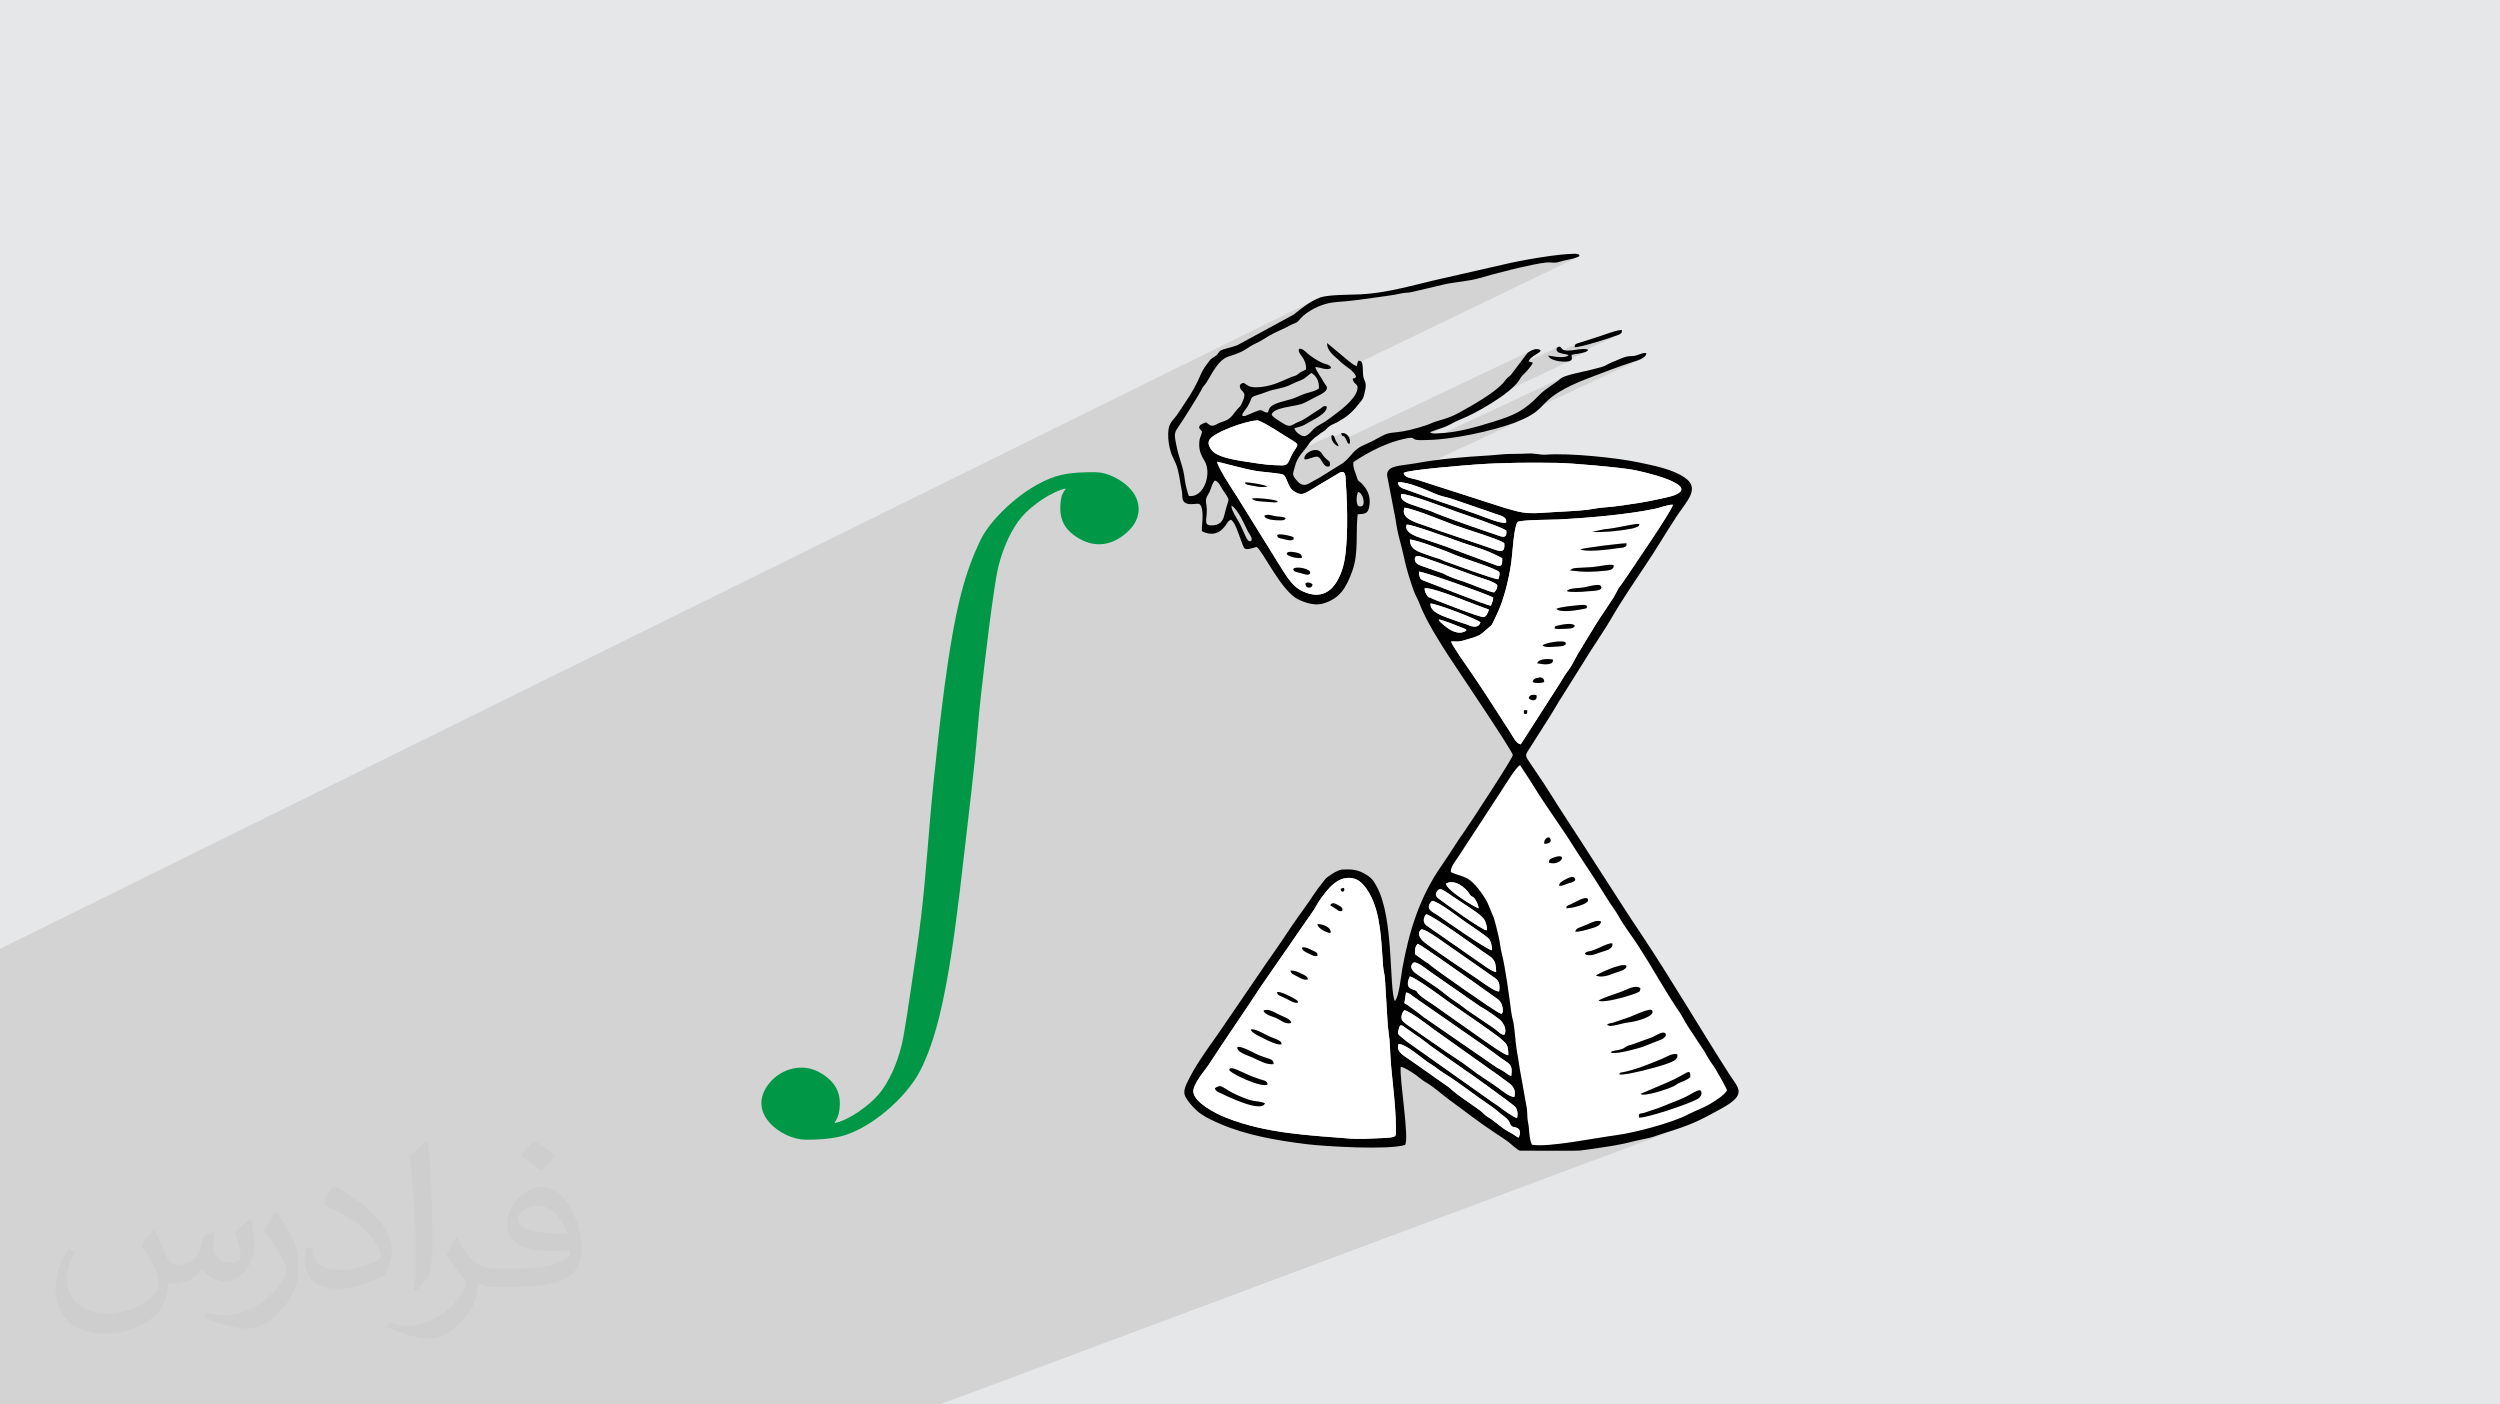 <?xml version="1.0" encoding="UTF-8"?>
<!DOCTYPE svg PUBLIC "-//W3C//DTD SVG 1.1//EN" "http://www.w3.org/Graphics/SVG/1.1/DTD/svg11.dtd">
<!-- Creator: CorelDRAW 2020 (64-Bit) -->
<svg xmlns="http://www.w3.org/2000/svg" xml:space="preserve" width="94.192mm" height="52.917mm" version="1.1" style="shape-rendering:geometricPrecision; text-rendering:geometricPrecision; image-rendering:optimizeQuality; fill-rule:evenodd; clip-rule:evenodd"
viewBox="0 0 9404.92 5283.66"
 xmlns:xlink="http://www.w3.org/1999/xlink"
 xmlns:xodm="http://www.corel.com/coreldraw/odm/2003">
 <defs>
  <style type="text/css">
   <![CDATA[
    .fil5 {fill:#009846}
    .fil4 {fill:#010101}
    .fil0 {fill:#E6E7E8}
    .fil3 {fill:white}
    .fil2 {fill:#373435;fill-opacity:0.031}
    .fil1 {fill:#2B2A29;fill-opacity:0.102}
   ]]>
  </style>
 </defs>
 <g id="Layer_x0020_1">
  <polygon class="fil0" points="-0,0 9404.92,0 9404.92,5283.66 -0,5283.66 "/>
  <polygon class="fil1" points="544.81,5283.66 532,5283.66 527.58,5283.66 510.51,5283.66 496.38,5283.66 486.18,5283.66 452.09,5283.66 440.13,5283.66 433.01,5283.66 423.17,5283.66 411.96,5283.66 359.39,5283.66 341.48,5283.66 289.04,5283.66 266.47,5283.66 188.65,5283.66 184,5283.66 55.74,5283.66 45.59,5283.66 6.4,5283.66 -0,5283.66 -0,5266.86 -0,5244.12 -0,5196.56 -0,5169.88 -0,5158.24 -0,5156.27 -0,5155.1 -0,5154.28 -0,5148.66 -0,5148.59 -0,5145.77 -0,5145.5 -0,5144.24 -0,5126.71 -0,5114.37 -0,5111.93 -0,5107.5 -0,5084.51 -0,5078.72 -0,5063.99 -0,5061.93 -0,5043.25 -0,5036.41 -0,5027.6 -0,5012.68 -0,4999.17 -0,4993.45 -0,4975.69 -0,4970.72 -0,4969.29 -0,4963.74 -0,4957.01 -0,4953.48 -0,4930.26 -0,4928.88 -0,4915.57 -0,4912.12 -0,4910.53 -0,4903.29 -0,4893.35 -0,4878.53 -0,4878.41 -0,4877.32 -0,4876.84 -0,4866.22 -0,4853.51 -0,4851.39 -0,4848.65 -0,4847.22 -0,4846.73 -0,4835.3 -0,4833.95 -0,4831.18 -0,4822.59 -0,4821.81 -0,4821.45 -0,4821.24 -0,4819.77 -0,4815.51 -0,4809.91 -0,4803.81 -0,4798.48 -0,4787.09 -0,4784.72 -0,4781.08 -0,4778.32 -0,4776.37 -0,4772.83 -0,4756.4 -0,4749.01 -0,4741.65 -0,4737.09 -0,4731.06 -0,4727.99 -0,4723.21 -0,4718.51 -0,4707.09 -0,4706.82 -0,4699.29 -0,4691.66 -0,4691.26 -0,4691.05 -0,4688.03 -0,4687.49 -0,4676.85 -0,4673.02 -0,4669.54 -0,4668.24 -0,4666.27 -0,4665.64 -0,4647.83 -0,4632.39 -0,4624.66 -0,4624.5 -0,4612.31 -0,4610.71 -0,4606.1 -0,4604.34 -0,4584.42 -0,4573.91 -0,4572.86 -0,4569.95 -0,4568.03 -0,4564.64 -0,4559.9 -0,4557.87 -0,4556.93 -0,4546.82 -0,4544.02 -0,4538.44 -0,4538.1 -0,4536.1 -0,4527.19 -0,4526.72 -0,4521.58 -0,4505.72 -0,4505.19 -0,4487.25 -0,4478.97 -0,4478.36 -0,4467.66 -0,4462.08 -0,4460.42 -0,4459.38 -0,4452.28 -0,4447.57 -0,4436.68 -0,4435.76 -0,4432.34 -0,4424.46 -0,4421.65 -0,4409.61 -0,4401.74 -0,4383.92 -0,4362.18 -0,4353.78 -0,4344.56 -0,4338.3 -0,4332.72 -0,4324.71 -0,4324.19 -0,4323.72 -0,4313.93 -0,4306.75 -0,4306.57 -0,4305.35 -0,4291.79 -0,4291.41 -0,4286.95 -0,4269.28 -0,4265.34 -0,4261.41 -0,4253.81 -0,4250.32 -0,4248.64 -0,4244.23 -0,4236.91 -0,4234.86 -0,4233.74 -0,4231.45 -0,4228.55 -0,4224.68 -0,4221.99 -0,4216.32 -0,4216.08 -0,4213.12 -0,4212.74 -0,4211.13 -0,4204.27 -0,4203.54 -0,4200.08 -0,4198.98 -0,4191.18 -0,4189.95 -0,4179.9 -0,4179.04 -0,4177.98 -0,4173.94 -0,4162.73 -0,4161.6 -0,4161.52 -0,4161.43 -0,4160.76 -0,4160.31 -0,4160.01 -0,4156.99 -0,4156.32 -0,4149.52 -0,4149.5 -0,4148.24 -0,4140.65 -0,4140.33 -0,4139.51 -0,4138.62 -0,4138.41 -0,4138.12 -0,4136.99 -0,4136.72 -0,4135.16 -0,4134.51 -0,4134.24 -0,4131.3 -0,4129.68 -0,4129.62 -0,4129.6 -0,4129.11 -0,4124.38 -0,4123.15 -0,4121.04 -0,4119.3 -0,4114.8 -0,4111.38 -0,4108.61 -0,4108.58 -0,4104.37 -0,4102.09 -0,4100.99 -0,4099.3 -0,4098.92 -0,4098.72 -0,4097.21 -0,4096.43 -0,4095.15 -0,4094.55 -0,4092.97 -0,4092.48 -0,4091.61 -0,4085.74 -0,4082.73 -0,4079.8 -0,4073.94 -0,4068.07 -0,4065.71 -0,4062.81 -0,4057.03 -0,4054.11 -0,4051.87 -0,4045.24 -0,4044.62 -0,4039.34 -0,4038.96 -0,4038.32 -0,4028.53 -0,4027.9 -0,4027.59 -0,4027.39 -0,4026.52 -0,4020.1 -0,4004.75 -0,4001.47 -0,3988.06 -0,3987.93 -0,3987.69 -0,3987.53 -0,3983.49 -0,3974.89 -0,3968.78 -0,3965.94 -0,3961.92 -0,3960.99 -0,3960.79 -0,3946.87 -0,3942.19 -0,3931.46 -0,3930.41 -0,3929.1 -0,3928.92 -0,3928.34 -0,3920.68 -0,3918.46 -0,3917.56 -0,3909.17 -0,3877.52 -0,3877.15 -0,3875.76 -0,3874.65 -0,3874.37 -0,3873.97 -0,3860.86 -0,3857.76 -0,3855.14 -0,3854.32 -0,3852.53 -0,3848.89 -0,3841.49 -0,3841.32 -0,3838.42 -0,3836.7 -0,3834.28 -0,3833.71 -0,3826.97 -0,3825.01 -0,3819.39 -0,3816.63 -0,3815.54 -0,3815.35 -0,3813.27 -0,3812.11 -0,3811.38 -0,3810.99 -0,3808.53 -0,3804.37 -0,3802.38 -0,3801.11 -0,3799.55 -0,3799.44 -0,3794.43 -0,3792.69 -0,3788.35 -0,3787.81 -0,3783.38 -0,3782.98 -0,3781.45 -0,3779.66 -0,3778.4 -0,3777.87 -0,3777.26 -0,3776.68 -0,3775.35 -0,3774.93 -0,3774.68 -0,3752.69 -0,3751.16 -0,3724.2 -0,3723.95 -0,3722.15 -0,3720.49 -0,3720.28 -0,3719.28 -0,3699.06 -0,3693.02 -0,3692.39 -0,3682.56 -0,3654.95 -0,3626.34 -0,3618.9 -0,3615.05 -0,3614.93 -0,3614.87 -0,3613.62 -0,3612.09 -0,3611.65 -0,3611.49 -0,3611.14 -0,3610.83 -0,3597.59 -0,3595.5 -0,3591.94 -0,3591.81 -0,3582.76 -0,3582.63 -0,3569.35 4952.28,1125.13 4938.9,1131.91 4926.09,1139.4 4913.76,1147.48 4901.81,1156.02 4890.14,1164.89 4878.66,1173.94 4867.28,1183.08 4654.63,1298.64 4573.35,1338.69 4572.84,1339.09 4569.39,1341.41 4566.19,1343.41 4563.2,1345.24 4560.39,1347.06 4557.71,1349 4555.11,1351.2 4553.61,1352.76 4950.12,1157.48 4956.81,1154.36 4963.65,1151.45 4970.63,1148.74 4977.79,1146.25 4985.11,1144.01 4992.62,1141.99 5000.31,1140.22 5008.19,1138.71 5016.28,1137.46 5024.56,1136.49 5033.08,1135.8 5041.73,1135.21 5050.43,1134.53 5059.18,1133.77 5067.97,1132.94 5076.78,1132.05 5085.61,1131.08 5094.45,1130.06 5103.28,1128.99 5112.1,1127.88 5120.9,1126.74 5129.66,1125.57 5138.38,1124.38 5147.05,1123.17 5155.64,1121.95 5164.17,1120.73 5172.61,1119.53 5185.23,1117.76 5197.88,1116.02 5210.57,1114.27 5223.26,1112.46 5235.93,1110.51 5248.57,1108.38 5261.15,1106.03 5273.67,1103.37 5278.4,1102.46 5282.8,1101.87 5286.99,1101.51 5291.01,1101.28 5294.99,1101.05 5299.01,1100.75 5303.15,1100.25 5307.51,1099.47 5315.37,1097.75 5323.24,1095.99 5331.13,1094.18 5339.01,1092.35 5346.91,1090.48 5354.79,1088.59 5362.69,1086.68 5370.59,1084.77 5378.49,1082.85 5386.38,1080.93 5394.25,1079.03 5402.13,1077.13 5410,1075.25 5417.85,1073.4 5425.69,1071.59 5433.51,1069.81 5441.36,1068.14 5449.46,1066.62 5457.75,1065.19 5466.2,1063.84 5474.78,1062.56 5483.44,1061.32 5492.14,1060.1 5500.82,1058.88 5509.46,1057.63 5518.02,1056.33 5526.44,1054.97 5534.7,1053.53 5542.74,1051.96 5550.53,1050.26 5558.03,1048.4 5565.18,1046.38 5575.43,1043.33 5587.75,1039.82 5601.85,1035.91 5617.45,1031.7 5634.25,1027.26 5651.98,1022.69 5670.36,1018.05 5689.07,1013.45 5707.85,1008.94 5726.4,1004.64 5744.45,1000.61 5761.7,996.94 5777.86,993.71 5792.65,991.01 5805.79,988.91 5816.97,987.51 5822.27,987.17 5827.28,987.15 5832.08,987.36 5836.73,987.65 5841.28,987.95 5845.79,988.12 5850.32,988.05 5854.93,987.63 5858.44,987.03 5862.18,986.18 5866.06,985.15 5870.02,984.01 5874.02,982.84 5877.96,981.7 5881.8,980.67 5885.46,979.8 5891.33,978.58 5897.26,977.4 5903.21,976.19 5909.16,974.9 5915.06,973.49 5920.9,971.89 5926.62,970.06 5932.21,967.93 5935.7,966.55 5937.97,965.72 5939.3,965.22 5106.07,1367.72 5106.03,1367.88 5105.57,1370.42 5105.13,1373.37 5104.63,1376.89 5078.91,1389.31 5084.65,1394.07 5092.31,1401.68 5098.11,1409.56 5101.38,1417.69 5099.55,1419.69 5098.18,1421.04 5097.08,1421.9 5096.06,1422.41 5089.19,1425.72 5090.54,1432.03 5093.54,1437.64 5097.25,1441.85 5101.08,1445.42 5104.4,1449.17 5106.62,1453.86 5107.12,1460.3 5105.3,1469.29 5099.41,1482.97 5090.47,1496.59 5079.22,1509.94 5066.35,1522.82 5052.59,1535.03 5038.65,1546.37 5025.25,1556.62 5013.1,1565.61 5010.35,1567.61 5007.75,1569.49 5005.25,1571.27 5002.86,1572.98 5000.55,1574.65 4998.31,1576.27 4996.14,1577.9 4993.99,1579.55 4987.27,1584.36 4980.12,1588.86 4972.72,1593.18 4965.3,1597.43 4958.03,1601.77 4951.14,1606.28 4944.81,1611.13 4939.25,1616.42 4936.37,1619.63 4932.68,1623.66 4928.35,1628.08 4923.52,1632.43 4918.34,1636.29 4912.98,1639.23 4867.88,1660.75 4872.28,1663.67 5012.78,1596.65 5015.69,1595.27 5018.8,1593.89 5022.16,1592.47 5025.66,1590.95 4872.66,1663.93 4874.28,1665 4879.95,1671.31 4879.79,1677.68 4874.95,1686.29 4866.59,1699.28 4862.32,1707.08 5010.27,1636.69 5008.71,1642.96 5009.04,1647.39 5044.98,1630.29 5047.59,1636.71 5049.61,1639.61 5051.36,1640.37 5053.18,1640.38 5055.38,1641.03 5058.29,1643.7 5062.23,1649.81 5062.34,1650.04 5762.2,1317.99 5755.66,1321.42 5750.02,1325.08 5745.67,1328.59 5708.63,1377.66 5862.05,1305.04 5859.3,1306.55 5857.36,1308.46 5856.15,1310.66 5855.61,1313.04 5855.66,1315.5 5856.23,1317.93 5857.25,1320.23 5858.65,1322.28 5861.99,1325.05 5862.51,1325.3 5929.93,1293.44 5927.68,1294.83 5926.02,1296.6 5924.88,1298.93 5924.19,1302.04 5923.89,1306.1 5928.5,1306.08 5935.31,1305.18 5944,1303.51 5954.27,1301.17 5965.8,1298.27 5978.3,1294.92 5991.45,1291.22 6004.95,1287.26 6018.5,1283.17 6031.79,1279.04 6044.5,1275 6056.34,1271.12 6067,1267.53 6076.18,1264.33 6083.56,1261.61 6088.84,1259.49 6092.08,1258.08 5938.43,1330.5 5943.6,1329.65 5950.21,1328.32 5956.73,1326.65 5963.06,1324.52 5964.28,1324.07 5965.24,1323.72 5966.02,1323.43 5966.69,1323.15 5887.38,1360.51 5888.61,1360.55 5898.57,1359.87 5905.19,1358.29 5284.9,1650.43 5290.23,1649.3 5300.68,1647.55 5307.65,1646.92 5312.09,1647.21 5314.91,1648.18 5317.04,1649.65 5319.39,1651.38 5322.63,1653.02 5383.47,1624.4 5389.85,1621.83 5398.05,1618.87 5407.27,1615.68 5416.76,1612.47 5425.36,1609.54 5479.47,1584.1 5486.39,1580.94 5493.74,1577.95 5504.66,1573.54 5517.16,1567.97 5331.62,1655.18 5332.74,1655.34 5338.12,1655.66 5344.25,1655.77 5350.79,1655.72 5357.39,1655.56 5363.72,1655.36 5369.43,1655.17 5374.18,1655.05 5377.14,1654.94 5879.52,1419.12 5871.57,1423.91 5862,1431.61 5851.83,1439.1 5841.35,1446.45 5830.75,1453.78 5820.32,1461.16 5810.26,1468.7 5800.83,1476.47 5792.27,1484.59 5781.97,1495.02 6063.48,1363.15 6051.67,1368.7 6044.5,1372.54 6039.16,1375.44 5780.21,1496.73 5771.21,1505.39 5761.25,1514.44 5751.53,1522.66 5745.19,1527.64 5911.82,1449.67 5924.15,1443.95 5936.61,1438.46 5949.18,1433.16 5961.84,1428.02 5974.56,1423.01 5987.34,1418.09 6000.12,1413.27 6012.9,1408.49 6025.65,1403.73 6038.35,1398.98 6050.98,1394.19 6063.51,1389.35 6072.36,1385.95 6081.18,1382.7 6090.02,1379.55 6098.89,1376.48 6107.8,1373.44 6116.79,1370.43 6125.89,1367.39 6135.1,1364.29 6142.44,1361.97 6151.3,1359.18 6160.92,1355.88 6170.54,1351.96 5594.43,1621.13 5601.22,1619.48 5621.78,1614.15 5641.46,1608.66 5660.09,1603.07 5677.45,1597.43 5693.36,1591.78 5713.99,1583.69 5731.61,1575.99 5313,1771.32 5324.2,1769.62 5343.18,1767.11 5364.22,1764.61 5386.71,1762.14 5410.08,1759.75 5433.71,1757.46 5457.02,1755.31 5479.41,1753.33 5500.29,1751.55 5519.06,1750 5535.14,1748.73 5547.92,1747.75 5556.82,1747.11 5575.83,1745.89 5594.73,1744.81 5613.55,1743.87 5632.29,1743.07 5650.97,1742.4 5669.63,1741.84 5688.25,1741.41 5706.87,1741.07 5725.5,1740.84 5744.16,1740.7 5762.88,1740.65 5781.65,1740.67 5800.51,1740.76 5819.46,1740.92 5838.54,1741.13 5857.74,1741.39 5869.58,1741.71 5883.78,1742.34 5899.99,1743.25 5917.87,1744.41 5937.08,1745.79 5957.29,1747.35 5978.16,1749.07 5999.35,1750.93 6020.52,1752.89 6041.32,1754.9 6061.42,1756.96 6080.49,1759.03 6098.2,1761.07 6114.17,1763.06 6128.1,1764.97 6139.64,1766.77 6148.64,1768.45 6161.36,1771.11 6177.01,1774.67 6194.83,1779.05 6214.05,1784.15 6233.88,1789.89 6253.57,1796.18 6272.32,1802.95 6289.39,1810.11 6303.98,1817.56 6315.32,1825.24 6322.65,1833.03 6325.17,1840.89 6322.15,1848.7 6312.77,1856.4 6296.3,1863.88 6157.39,1926.26 6161.8,1925.59 6173.04,1923.81 6184.13,1921.96 6195.05,1920.07 6205.79,1918.12 6216.35,1916.11 6226.7,1914.04 6234.84,1912.12 6243.11,1909.78 6251.47,1907.24 6259.88,1904.71 6268.32,1902.38 6276.75,1900.46 6285.13,1899.17 6293.44,1898.71 6290.94,1905.4 6285.54,1915.89 6277.63,1929.68 6267.56,1946.25 6255.72,1965.1 6242.47,1985.72 6228.17,2007.62 6213.21,2030.27 6197.97,2053.16 6182.78,2075.8 6168.05,2097.67 6154.13,2118.28 6141.4,2137.11 6130.24,2153.66 6120.99,2167.41 6114.05,2177.86 6111.48,2181.77 6109.09,2185.34 6106.81,2188.69 6104.6,2191.86 6102.37,2194.97 6100.06,2198.08 6097.64,2201.29 6095,2204.66 6092.13,2208.42 6089.76,2211.75 6087.75,2214.86 6085.98,2217.91 6084.26,2221.11 6082.46,2224.64 6080.43,2228.7 6078.03,2233.46 6075.42,2238.29 6072.21,2243.84 6068.44,2250.01 6064.21,2256.71 6059.6,2263.85 6054.66,2271.35 6049.5,2279.12 6044.18,2287.06 6038.77,2295.09 6033.36,2303.11 6028.01,2311.05 6022.82,2318.81 6017.85,2326.3 6013.18,2333.43 6008.88,2340.12 6005.05,2346.27 5935.6,2460.12 5931.8,2467.04 5927.72,2474.67 5923.44,2482.71 5919.06,2490.86 5914.67,2498.81 5910.34,2506.25 5906.17,2512.88 5902.24,2518.38 5897.25,2525.01 5892.42,2531.86 5887.72,2538.87 5883.12,2546.04 5878.59,2553.3 5874.1,2560.64 5869.62,2568.02 5865.13,2575.4 5721.1,2799.83 5679.11,2817.77 5681.93,2822.49 5685.8,2829.22 5688.68,2834.53 5690.47,2838.32 5691.13,2840.49 5689.36,2845.32 5684.13,2855.12 5675.95,2869.17 5665.26,2886.78 5653.2,2906.2 5718.44,2878.49 5711.73,2883.38 5703.02,2893.18 5692.99,2906.46 5682.39,2921.76 5671.91,2937.65 5662.27,2952.68 5654.19,2965.43 5648.37,2974.44 5484.46,3225.38 5480.86,3230.67 5476.51,3236.85 5471.82,3243.68 5467.21,3250.98 5463.09,3258.52 5459.89,3266.1 5458.02,3273.5 5457.9,3280.52 5462.38,3282.99 5469.03,3285.75 5477.21,3288.71 5483.74,3290.94 5821.2,3151.04 5825.06,3150.28 5828.61,3151.27 5831.5,3154.18 5833.55,3159.18 5833.41,3163.54 5831.47,3167.22 5828.15,3170.15 5823.84,3172.31 5512.5,3301.15 5518.72,3304 5529.47,3311.01 5540.45,3320.45 5551.39,3331.76 5560.81,3342.92 5838.03,3228.75 5841.85,3227.33 5846.18,3225.79 5863,3221.42 5872.73,3222.36 5876.16,3226.9 5874.11,3233.39 5867.36,3240.14 5856.72,3245.49 5574.64,3361.44 5581.06,3370.83 5588.98,3383.61 5595.45,3395.27 5606.97,3422.88 5897.03,3304.35 5904.49,3301.33 5911.46,3299.42 5917.33,3299.13 5921.5,3300.92 5925.19,3305.79 5925.83,3309.9 5924.07,3313.3 5920.57,3316.1 5915.96,3318.33 5614.64,3441.25 5619.42,3452.7 5621.77,3460.21 5624.09,3468.34 5626.36,3476.9 5628.58,3485.68 5630.74,3494.5 5632.83,3503.15 5634.5,3510.04 5945.75,3383.84 5955.06,3380.36 5963.32,3378.58 5969.81,3379.16 5973.86,3382.83 5973.47,3389.7 5966.82,3396.22 5955.63,3402.19 5639.24,3530.25 5640.6,3537.24 5642.12,3546.19 5643.53,3555.07 5644.91,3563.86 5646.4,3572.6 5648.11,3581.25 5650.14,3589.82 5652.5,3599.48 5653.64,3604.67 5989.94,3469.44 5996.61,3467.07 6003.31,3465.34 6009.98,3464.48 6016.51,3464.75 6022.83,3466.39 6021.68,3472.23 6018.48,3477.2 6013.67,3481.39 6007.71,3484.88 6001.1,3487.79 5657.91,3625.55 5659.79,3635.57 5662.25,3649.4 5664.68,3663.83 5667.08,3678.72 5669.44,3693.88 5670.42,3700.35 5968.59,3581.43 5971.6,3580.32 5975.06,3579.48 5978.98,3578.7 5981.58,3578.14 6040.74,3554.56 6050.38,3551.09 6058.72,3549.04 6065.34,3548.86 6065.68,3556.31 6063.23,3562.42 6058.58,3567.41 6052.28,3571.46 6044.89,3574.77 5673.69,3722.53 5673.95,3724.33 5676.08,3739.28 5678.09,3753.83 5679.99,3767.79 5681.75,3781.01 5683.24,3792.35 6054.49,3645.45 6064.27,3641.67 6074.01,3638.22 6083.5,3635.25 6092.48,3632.91 6100.71,3631.36 6107.98,3630.74 6114.04,3631.2 6118.66,3632.9 6117.83,3638.83 6113.87,3643.89 6107.58,3648.21 6099.77,3651.88 5686.35,3815.14 5686.92,3818.5 5687.77,3822.95 5688.69,3827.36 5689.69,3831.74 5690.78,3836.13 5691.97,3840.57 5693.01,3844.89 5694.01,3850.16 5694.97,3856.26 5695.91,3863.04 5696.81,3870.39 5697.69,3878.17 5698.52,3885.99 6038.56,3752.54 6050.46,3748 6062.63,3743.55 6074.18,3739.47 6084.03,3736.08 6084.21,3736.02 6123.27,3720.69 6133.81,3716.68 6144.05,3713.78 6153.77,3712.53 6162.79,3713.55 6170.89,3717.38 6170.61,3721.53 6170.19,3724.7 6169.51,3727.11 6168.48,3728.94 6167.01,3730.4 6165,3731.68 6162.34,3732.99 6158.95,3734.51 6153.24,3736.86 5701.31,3913.8 5701.84,3919.01 5702.65,3926.67 5703.45,3933.85 5704.25,3940.43 5705.07,3946.29 5705.89,3951.28 5707.5,3960.16 5709.03,3968.93 5710.49,3977.62 5711.48,3983.64 6052.72,3850.85 6055.18,3850.05 6057.84,3849.44 6060.81,3848.87 6064.21,3848.21 6068.14,3847.34 6108.26,3833.68 6175.88,3807.38 6189.14,3802.77 6200.92,3799.7 6209.97,3798.94 6215.06,3801.29 6216.6,3809.02 6212.02,3816.35 6202.88,3823.11 6190.74,3829.16 5716.12,4013.37 5717.3,4021.37 5728.57,4084.35 6063.9,3955.01 6064.77,3954.68 6066.26,3954.38 6068.63,3953.91 6072.17,3953.08 6073.86,3952.69 6075.74,3952.32 6077.73,3951.97 6078.33,3951.87 6121.29,3935.3 6121.82,3935.1 6242.17,3888.69 6249.44,3885.99 6256.08,3884.61 6261.59,3885.11 6265.48,3888.06 6266.75,3891.14 6266.69,3894.23 6265.56,3897.26 6263.68,3900.15 6261.31,3902.79 6258.74,3905.12 6256.27,3907.05 6254.16,3908.5 6177.67,3938.97 5733.16,4110.01 5742.44,4161.85 5743.44,4166.75 5743.96,4170.19 6095.23,4035.75 6096.56,4035.26 6098.45,4034.87 6101.06,4034.44 6104.6,4033.83 6113.37,4032.06 6122.44,4029.94 6127.91,4028.51 6281.1,3969.91 6288.49,3967.27 6295.81,3965.53 6302.89,3965.04 6309.56,3966.14 6310.28,3973.6 6308.24,3979.94 6304.03,3985.28 6298.23,3989.75 6291.44,3993.48 6284.22,3996.63 5745.79,4202.13 5746.11,4206.61 5746.64,4211.17 5747.32,4215.62 5748.09,4219.99 5748.89,4224.31 5749.66,4228.65 5750.35,4233.03 5750.92,4237.49 5751.85,4247.19 5752.64,4256.46 5752.97,4260.13 6344.3,4035.6 6351.74,4033.03 6356.29,4034.47 6358.5,4040.64 6358.94,4052.28 6353.8,4056.12 6348.91,4059.33 6344.12,4062.09 6339.25,4064.55 6334.15,4066.86 6328.67,4069.2 6322.64,4071.72 6315.9,4074.58 6313.05,4075.94 6310.56,4077.37 6308.27,4078.85 6306.06,4080.39 6303.78,4081.98 6301.29,4083.59 6298.45,4085.23 6295.14,4086.88 6290.43,4088.93 6284.35,4091.38 6277.1,4094.12 5757.54,4290.85 5759.77,4298.46 5762.9,4306.45 5775.8,4307.98 5791.1,4308.5 5808.49,4308.12 5827.62,4306.94 5848.19,4305.08 5851.93,4304.66 5851.94,4304.66 6388.55,4102.32 6393.73,4101.38 6397.1,4102.46 6399.85,4106.17 6401.06,4110.28 6400.96,4114.58 6399.78,4118.89 6397.76,4123.03 6395.13,4126.78 6392.12,4129.98 6388.97,4132.41 6381.31,4136.68 6370.85,4141.62 6358.04,4147.09 6343.27,4152.96 5995.04,4283.89 6005.14,4282.24 6025.55,4278.89 6044.48,4275.86 6061.6,4273.24 6076.62,4271.15 6090.74,4269.12 6106.32,4266.46 6123.13,4263.24 6140.95,4259.49 6159.56,4255.28 6178.75,4250.64 6198.26,4245.64 6217.88,4240.31 6237.39,4234.71 6256.55,4228.89 6275.15,4222.9 6292.96,4216.77 6309.76,4210.58 6026.54,4316.66 6029.67,4316.22 6037.93,4315 6046.12,4313.76 6054.23,4312.48 6062.29,4311.17 6070.3,4309.83 6078.27,4308.43 6086.2,4306.98 6094.1,4305.46 6101.99,4303.87 6109.87,4302.21 6117.75,4300.47 6125.64,4298.63 6133.54,4296.71 6141.47,4294.68 6149.36,4292.71 6157.24,4290.91 6165.1,4289.23 6172.94,4287.62 6180.76,4286.03 6188.57,4284.41 6196.35,4282.73 6204.12,4280.91 6211.78,4278.9 6219.13,4276.73 6226.28,4274.43 6233.31,4272.04 6240.3,4269.6 6247.34,4267.15 6254.51,4264.72 6261.91,4262.37 6279.11,4257.03 6294.98,4251.98 6309.68,4247.14 6323.4,4242.45 6336.31,4237.81 3535.46,5283.66 3527.56,5283.66 3520.11,5283.66 3496.5,5283.66 3444.99,5283.66 3437.21,5283.66 3379.72,5283.66 3336.15,5283.66 3331.88,5283.66 3328.05,5283.66 3298.14,5283.66 3279.11,5283.66 3277.46,5283.66 3276.56,5283.66 3274.31,5283.66 3270.64,5283.66 3267.11,5283.66 3263.62,5283.66 3255.59,5283.66 3191.32,5283.66 3178.32,5283.66 3135.66,5283.66 3134.69,5283.66 3124.16,5283.66 3109.94,5283.66 3071.95,5283.66 3066.74,5283.66 3058.54,5283.66 3057.39,5283.66 3001.21,5283.66 2956.12,5283.66 2953.19,5283.66 2912.09,5283.66 2911.47,5283.66 2885.6,5283.66 2863.48,5283.66 2855.23,5283.66 2846.92,5283.66 2838.5,5283.66 2834.59,5283.66 2831.61,5283.66 2813.49,5283.66 2779.14,5283.66 2742.6,5283.66 2742.39,5283.66 2690.48,5283.66 2683.1,5283.66 2682.3,5283.66 2680.72,5283.66 2665.93,5283.66 2643.75,5283.66 2632.89,5283.66 2631.54,5283.66 2629.9,5283.66 2629.09,5283.66 2627.4,5283.66 2624.55,5283.66 2624.54,5283.66 2621.84,5283.66 2618.97,5283.66 2589.23,5283.66 2558.44,5283.66 2499.24,5283.66 2494.32,5283.66 2492.24,5283.66 2462.75,5283.66 2450.6,5283.66 2443.25,5283.66 2434.19,5283.66 2401.51,5283.66 2394.01,5283.66 2383.53,5283.66 2382.95,5283.66 2380.85,5283.66 2376.41,5283.66 2373.58,5283.66 2370.78,5283.66 2305.77,5283.66 2291.81,5283.66 2276.56,5283.66 2267.59,5283.66 2263.34,5283.66 2262.49,5283.66 2251.09,5283.66 2215.95,5283.66 2202.59,5283.66 2202.31,5283.66 2174.56,5283.66 2148.9,5283.66 2141.82,5283.66 2141.36,5283.66 2140.34,5283.66 2137.24,5283.66 2116.74,5283.66 2109.88,5283.66 2071.14,5283.66 2068.86,5283.66 2043.67,5283.66 2029.42,5283.66 2026.69,5283.66 2014.92,5283.66 1998.86,5283.66 1973.32,5283.66 1973.16,5283.66 1967.7,5283.66 1964,5283.66 1963.88,5283.66 1945.21,5283.66 1942.63,5283.66 1942.43,5283.66 1931.96,5283.66 1926.2,5283.66 1924.01,5283.66 1921.38,5283.66 1919.21,5283.66 1914.29,5283.66 1909.47,5283.66 1895.55,5283.66 1888.78,5283.66 1859.65,5283.66 1859.38,5283.66 1851.74,5283.66 1843.93,5283.66 1839.93,5283.66 1828.2,5283.66 1803.62,5283.66 1800.32,5283.66 1790.18,5283.66 1751.87,5283.66 1744.6,5283.66 1744.46,5283.66 1737.09,5283.66 1736.17,5283.66 1730.5,5283.66 1724.34,5283.66 1722.42,5283.66 1713.44,5283.66 1707.71,5283.66 1707.56,5283.66 1706.63,5283.66 1704.57,5283.66 1702.58,5283.66 1700.46,5283.66 1693,5283.66 1676.66,5283.66 1671.59,5283.66 1651.28,5283.66 1644.65,5283.66 1640.85,5283.66 1632.64,5283.66 1614.7,5283.66 1603.9,5283.66 1594.81,5283.66 1593.16,5283.66 1590.39,5283.66 1581.22,5283.66 1569.48,5283.66 1563,5283.66 1562.18,5283.66 1546.83,5283.66 1527.12,5283.66 1521.94,5283.66 1512.21,5283.66 1500.12,5283.66 1499.31,5283.66 1491.97,5283.66 1490.57,5283.66 1483.99,5283.66 1480.43,5283.66 1479.56,5283.66 1478.46,5283.66 1473.75,5283.66 1463.04,5283.66 1455.91,5283.66 1454.32,5283.66 1452.77,5283.66 1443.5,5283.66 1441.19,5283.66 1383.11,5283.66 1379.24,5283.66 1367.74,5283.66 1362.57,5283.66 1345.85,5283.66 1332.93,5283.66 1329.81,5283.66 1322.66,5283.66 1310.73,5283.66 1308.36,5283.66 1306.94,5283.66 1281.78,5283.66 1281.77,5283.66 1281.32,5283.66 1259.99,5283.66 1258.48,5283.66 1237,5283.66 1230.96,5283.66 1225.28,5283.66 1224.7,5283.66 1202.55,5283.66 1199.55,5283.66 1166.8,5283.66 1162.99,5283.66 1160.47,5283.66 1147.47,5283.66 1126.3,5283.66 1124.2,5283.66 1120.66,5283.66 1118.69,5283.66 1098.23,5283.66 1097.24,5283.66 1093.87,5283.66 1093.57,5283.66 1086.53,5283.66 1070.41,5283.66 1066.86,5283.66 1053.3,5283.66 1014.37,5283.66 1012.48,5283.66 1002.86,5283.66 986.02,5283.66 985.8,5283.66 945.02,5283.66 940.73,5283.66 915.08,5283.66 905.37,5283.66 898.32,5283.66 886.21,5283.66 881.37,5283.66 866.54,5283.66 856.56,5283.66 849.24,5283.66 848.46,5283.66 799.57,5283.66 799.09,5283.66 795.58,5283.66 790.31,5283.66 764.06,5283.66 742.07,5283.66 734.45,5283.66 733.09,5283.66 732.23,5283.66 730.62,5283.66 722.46,5283.66 722.03,5283.66 719.96,5283.66 712.37,5283.66 707.09,5283.66 691.87,5283.66 676.94,5283.66 633.99,5283.66 631.48,5283.66 624.19,5283.66 608.66,5283.66 601.2,5283.66 585.11,5283.66 557.42,5283.66 "/>
  <path class="fil2" d="M578.49 4627.69c17.95,27.21 29.6,53.36 40.96,82.43 8.45,16.91 12.93,48.09 52.57,48.09 11.61,0 28.28,-3.42 43.06,-11.61 16.63,-8.73 29.32,-21.94 35.94,-42l15.85 -53.36 38.57 -19.02 2.64 2.64c-5.27,20.09 -6.59,39.36 -6.59,54.43 0,44.63 38.57,61.56 69.22,61.56 17.95,0 34.09,-8.73 34.09,-25.11 0,-21.13 -8.98,-57.06 -20.62,-89.29 17.95,-17.95 35.94,-35.94 56.53,-50.47l3.17 1.6c8.98,38.04 14,75.56 14,100.66 0,24.57 -10.83,51.79 -19.81,69.49 -18.49,34.87 -51.25,62.62 -90.87,62.62 -30.1,0 -63.65,-15.07 -86.66,-43.06l-1.32 0c-21.66,26.96 -55.22,51.25 -108.86,51.25l-16.63 0c-2.64,35.41 -10.29,60.49 -21.94,82.95 -31.95,62.34 -126.81,106.47 -216.1,106.47 -124.17,0 -186.51,-71.59 -186.51,-166.96 0,-58.91 19.27,-113.6 48.88,-152.42l24.29 10.04c-18.49,35.41 -30.91,68.68 -30.91,101.45 0,89.29 72.66,131.83 156.4,131.83 77.68,0 173.83,-49.41 191.28,-106.72 -6.59,-62.62 -30.1,-91.93 -66.04,-148.99 10.83,-19.02 24.83,-38.04 42.28,-58.38l3.17 0 0 0 0 0 -0.02 -0.09zm1432.13 -336.04c26.15,16.39 51.79,35.66 76.87,57.85 -14,19.81 -31.45,37.79 -53.11,53.64 -25.11,-20.34 -50.19,-37.79 -75.84,-56.27 17.42,-19.55 34.62,-38.29 52.04,-55.22l0 0 0 0 0 0 0 0 0 0 0.03 0zm13.47 244.11c-42.28,0 -76.87,27.75 -76.87,48.34 0,44.13 84.53,57.85 185.72,57.31 -12.68,-51.79 -57.06,-105.68 -108.86,-105.68l0.01 0.03zm-94.86 236.19c54.96,0 103.04,-1.6 139.74,-10.83 40.96,-10.29 75.56,-30.91 75.56,-45.17 0,-3.7 0,-8.19 -1.32,-11.89 -22.98,2.11 -49.41,2.11 -72.38,2.11 -74.49,0 -131.55,-16.91 -154.02,-58.66 -5.55,-11.61 -9.51,-24.57 -9.51,-39.36 0,-40.43 17.42,-79.79 48.09,-107 25.61,-22.45 53.89,-36.44 82.67,-36.44 52.04,0 93.51,41.75 122.57,107.54 15.85,35.94 26.68,77.4 26.68,129.72 0,34.87 -9.51,64.19 -31.17,85.85 -40.43,39.11 -114.92,53.89 -229.04,53.89l-51.79 0 0 0 -13.47 0c-28.28,0 -48.62,-5.02 -64.72,-17.42l-2.64 0c0.79,6.59 1.32,12.93 1.32,19.02 0,25.61 -8.45,58.38 -25.61,84.53 -50.72,75.3 -105.68,108.04 -153.24,108.04 -48.09,0 -107,-18.49 -160.11,-42.54l9.51 -18.49c17.17,7.13 40.96,11.89 73.7,11.89 85.85,0 198.66,-82.43 212.66,-163 -3.17,-6.59 -8.98,-15.32 -17.17,-24.57 -25.11,-29.85 -40.96,-54.68 -55.75,-80.83 12.68,-25.11 24.29,-45.17 35.13,-63.4l4.49 -0.53c36.72,74.77 69.99,117.55 144.23,117.55l11.61 0 0 0 53.89 0 0 0 0 0 0 0 0 0 0 0 0.09 0.01zm-371.98 79c6.34,-34.34 6.87,-72.91 6.87,-108.86l0 -53.36c0,-99.6 -12.68,-244.36 -22.98,-338.68 17.95,-19.27 43.06,-42 62.87,-57.31l5.81 1.6c13.47,118.62 16.63,256 16.63,383.06 0,33.3 -1.32,65.79 -4.49,89.55 -1.85,30.1 -19.27,52.83 -56.53,87.7l-8.19 -3.7zm-382.8 -157.19c1.85,46.77 24.83,83.49 105.15,83.49 49.93,0 92.19,-12.93 138.96,-35.13 8.45,-3.7 12.93,-8.73 12.93,-12.93 0,-29.32 -22.45,-68.15 -60.23,-103.55 -36.72,-33.3 -85.34,-62.62 -130.76,-82.18 -15.6,-6.59 -20.62,-13.47 -20.62,-20.09 0,-13.47 17.95,-41.75 32.77,-62.09l5.02 -0.53c52.04,27.21 110.17,67.64 153.24,112.53 39.11,41.47 63.4,83.49 63.4,129.19 0,33.81 -10.29,65.51 -26.96,95.11 -57.06,28.79 -117.83,50.72 -178.06,50.72 -73.17,0 -123.1,-34.34 -123.1,-114.92 0,-8.73 0,-22.19 3.17,-39.64l25.11 0 0 0 0 0 0 0 0 0 0 0 -0.02 0zm-132.37 -132.9l45.45 73.45c16.63,27.21 32.23,56.81 32.23,103.55l0 59.7c0,48.34 -30.91,100.13 -80.83,151.38 -39.11,34.62 -73.7,49.41 -105.68,49.41 -47.55,0 -101.98,-14.79 -164.85,-41.75l7.13 -18.49c19.81,5.27 42.79,9.77 71.06,9.77 90.36,-0.53 182.8,-66.57 225.08,-147.15 5.02,-9.26 6.87,-17.95 6.87,-24.04 0,-9.26 -5.02,-19.55 -8.98,-28.79 -22.98,-43.31 -48.62,-82.95 -76.87,-119.68 14.79,-23.25 29.6,-45.7 45.7,-67.9l3.7 0.53 0 0 0 0 0 0 0 0 0 0 -0.02 0.01z"/>
  <g id="_2581859519616">
   <path class="fil3" d="M6165.94 4203.92c-3.46,-19.64 6.68,-12.6 23.72,-18.82 12.01,-4.38 19.77,-7.09 32.33,-10.87 21.4,-6.44 41.31,-15.59 60.78,-23.27 20.55,-8.13 39.54,-15.03 59.19,-24.77 19.09,-9.48 48.93,-29.68 55.14,-23.71 9.61,9.22 0.27,24.63 -8.13,29.95 -32.67,20.7 -202.17,76.07 -223.03,71.5zm108.57 -132.58c72.83,-30.93 85.15,-58 84.44,-19.06 -14.19,11.21 -23.98,14.08 -43.04,22.31 -8.18,3.52 -11.14,7.88 -20.76,12.3 -21.11,9.71 -109.59,40.29 -123.63,28.36l102.99 -43.9zm-182.67 -29.89c2.85,-7.04 1.98,-5.61 12.77,-7.61 45.95,-8.49 106.13,-33.04 149.68,-51.4 14.91,-6.29 38.18,-21.67 55.28,-16.3 6.1,21.55 -23.4,29.58 -38.7,35.52 -24.73,9.61 -159.87,46.65 -179.03,39.79zm-30.69 -80.91c3.87,-7.68 -0.19,-4.57 11.03,-7.46 4.24,-1.09 11,-1.86 15.15,-2.71 32.63,-6.66 18.73,-13.12 50.94,-20.37l78.43 -28.44c10.66,-4.69 41.02,-25.13 48.8,-13.5 5.43,8.11 -6.47,17.29 -11.32,20.44l-76.49 30.46c-25.55,7.59 -91.69,26.36 -116.53,21.57zm-15.73 -104.87c7.06,-6.63 11.42,-5.55 22.74,-8.33l64.62 -22c12.43,-4.72 75.12,-35.16 82.3,-24.05 13.63,21.08 -54.57,39.22 -71.8,42.15 -19.68,3.33 -30.74,4.39 -49.09,9.39 -7.45,2.03 -14.98,3.7 -22.93,5.04 -2.82,0.47 -12.7,1.87 -15.12,1.7l-10.72 -3.89zm-31.81 -91.61c10.21,-7.4 62.02,-25.23 78.2,-30.56 26.8,-8.82 58.88,-30.62 79.09,-16.11 -0.62,12.51 -1.81,12.6 -11.94,17.12 -25.81,11.52 -128.38,41.19 -145.35,29.55zm-10.01 -94.37c2.67,-2.96 94.75,-49.4 115.08,-36.78 2.66,17.04 -36.48,23.78 -49.67,29.4 -17.51,7.46 -46.01,16.53 -65.4,7.39zm-41.25 -81.23c3.72,-9.85 12.37,-7.86 25.84,-11.98 24.32,-7.44 62.18,-30.07 77.16,-27.62 5.1,21.8 -25.45,27.35 -43.44,33.37 -15.84,5.29 -44.28,18.9 -59.56,6.23zm-36.18 -83.44c2.21,-14.74 20.44,-16.24 44.86,-27.19 15.65,-7.02 35.32,-17.84 51.81,-11.43 0.12,16.82 -26.8,23.32 -40.87,27.49 -14.08,4.16 -40.89,12 -55.81,11.13zm-33.53 -88.47c2.07,-8.98 -3.31,-5.86 19.04,-15.87 14.86,-6.65 55.29,-32.32 62.19,-17.85 8.88,18.6 -67.66,35.68 -81.23,33.72zm-27.5 -84.52c1.16,-7.82 3.06,-9.91 9.06,-14.61 6.14,-4.82 39,-24.54 47.31,-16.5 14.5,14.06 -10.5,19.24 -19.39,21.48 -14.44,3.64 -20.59,11.1 -36.97,9.63zm-38.14 -86.8c0.09,-13.9 6.96,-14.97 19.19,-19.44 55.04,-20.17 25.84,33.98 -19.19,19.44zm-17.88 -71.6c-1.3,-17.68 15.86,-29.99 22.4,-19.44 8.75,14.13 -10.22,21.97 -22.4,19.44zm-351.21 106.9c8.49,6.14 46.92,16.12 60.82,23.47 28.13,14.9 61.67,62.18 76.73,91.27l23.97 57.43c6.3,19.02 12.34,46.76 17.33,66.48 6.13,24.24 7.45,47.9 13.38,70.63 12.46,47.77 27.46,158.17 34.66,214.67 1.67,13.06 3.86,24.15 7.18,36.08 5.64,20.31 9.5,86.61 13.92,110.71 4.38,23.91 7.88,46.02 11.41,70.09l25.13 140.48c3.12,13.11 2.69,25.95 3.33,40.03 0.59,12.86 3.86,23.55 5.15,35.62 2.81,26.5 2.49,47.68 11.97,68.96 61.85,11.06 239.88,-25.79 313.73,-35.3 70.98,-9.15 213.98,-46.72 275.17,-79.14 25.47,-13.5 53.18,-22.64 79.34,-37.72 21.01,-12.11 55.39,-34.17 65.87,-51.77 0.76,-5.18 -39.52,-75.09 -44.51,-83.21 -9.19,-14.95 -17.23,-23.46 -25.67,-38.05 -8.5,-14.7 -12.82,-24.46 -22.88,-38.16l-49.6 -75.03c-8.58,-14.31 -15.3,-23.84 -23.78,-39.99 -7.75,-14.73 -14.67,-23.83 -23.62,-37.32 -47.08,-70.92 -96.37,-159.89 -143.87,-232.91 -27.64,-42.49 -51.04,-70.19 -75.04,-113.22 -7.83,-14.04 -17.12,-26.27 -25.25,-38.37 -17.08,-25.44 -32.1,-50.29 -48.47,-76.26 -32.94,-52.29 -66.21,-100.09 -98.21,-151.13 -46.16,-73.63 -104.31,-151.71 -148.75,-225.26 -15.65,-25.89 -33.98,-51.56 -48.9,-75.11 -14.58,5.21 -58.21,78.18 -70.07,95.94l-163.91 250.94c-8.22,12.77 -28.93,37.11 -26.56,55.15z"/>
   <path class="fil4" d="M4489.51 4110.16c-5.02,-29.19 45.07,-85.29 56.47,-102.95 63.42,-98.3 134.19,-198.89 197.46,-296.2l177.92 -257.24c6.94,-10.02 15.06,-20.6 21.93,-31.55 7.59,-12.13 12.48,-22.59 21.07,-34.92 29.28,-42.06 71.38,-99.73 132.34,-81.2 23.76,7.23 43.25,34.19 54.88,54.6 43.48,76.4 44.5,182.01 51.47,273.58 1.43,18.7 5.78,30.06 7.04,47.75l9.39 155.83c1.17,34.86 8.24,63.88 9.39,99.2 3.55,109.14 21.75,199.84 22.53,305.45 0.27,36.17 9.26,36.64 -68.01,39.58 -33.97,1.29 -68.56,4.09 -101.98,1.4 -161.55,-13.06 -316.49,-19.03 -468.65,-78.66 -42.43,-16.62 -116.62,-56.19 -123.24,-94.66zm771.27 -182c25.82,-4.03 96.1,59.79 116.77,71.78 21.93,12.73 35.12,25.69 57.31,39.38 53.35,32.9 116.87,83.51 170.73,119.44 20.93,13.96 34.07,27.48 54.32,42.35 26.81,19.71 15.77,31.77 32.62,38.56 4.05,1.64 34.13,-0.36 22.57,35.32l-1.97 4.15c-4.58,0.22 -15.88,-9.94 -28.19,-16.55 -40.05,-21.5 -41.18,-28.11 -74.8,-52.45 -5.81,-4.2 -10.92,-6.42 -15.76,-9.75 -10.4,-7.16 -15.73,-14.94 -27.31,-23.54 -38.54,-28.62 -80.02,-52.56 -115.3,-85.77l-149.41 -105.06c-16.15,-12.09 -51.43,-27.77 -41.6,-57.85zm6.52 -70.4c11.22,0.25 9.28,0.76 16.85,6.57l43.46 30.27c19.75,12.25 37.72,27.81 57.1,42.16l116.52 81.98c27.48,17.45 188.37,134.21 198.65,144.89 7.76,8.06 11.86,26.81 6.94,42.26 -11.6,-1.66 -50.38,-30.14 -60.13,-37.41 -11.11,-8.3 -18.12,-13.56 -30.08,-20.91l-323.33 -228.8c-33.89,-28.57 -36.33,-24.49 -32.74,-41.39 1.63,-7.67 3.48,-14.32 6.75,-19.61zm15.93 -57.09c19.01,1.73 91.06,57.38 111.55,72.55l217.25 154.43c10.02,7.18 17.75,11.73 26.79,18.92 38.06,30.28 67.56,38.35 58.01,80.58 -21.56,-2.69 -46.13,-24.18 -59.09,-33.69 -33.65,-24.68 -73.18,-47.2 -112.51,-78.31 -27.36,-21.65 -76.48,-51.3 -113.01,-77.89 -18.88,-13.76 -39,-26.14 -57.11,-39.59l-55.6 -38.58c-7.68,-4.99 -23,-16.26 -25.51,-22.88 -5,-13.16 2.2,-29.7 9.23,-35.54zm6.29 -66.7c12.56,1.07 18.6,9.25 27.99,15.48l184.64 128.41c36.27,26.07 97.92,66.81 129.76,91.7 44.97,35.15 59.73,28.24 53.41,77.88 -8.81,-1.9 -15.05,-7.59 -26.6,-15.7 -9,-6.31 -17.69,-9.81 -27.53,-15.63l-272.69 -188.07c-8.95,-6.22 -15.36,-12.65 -24.35,-18.88 -19.44,-13.47 -32.55,-25.11 -50.94,-35.58l6.31 -39.62zm14.36 -60.67c15.3,2.39 82.4,49.6 100.58,63.04 70.31,51.94 131.57,91.21 197.41,138.52 14.2,10.2 60.68,41.96 67.19,57.47 3.95,9.43 5.67,26.22 4.91,37.52 -14.79,-0.59 -82.6,-50.42 -103.08,-64.04l-149.28 -105.26c-8.89,-6.18 -16.49,-12.2 -25.2,-18 -16.12,-10.73 -48.35,-30.64 -60.29,-43.96 -5.64,-6.29 -4.27,-8.39 -10.61,-12.33 -9.6,-5.98 -44.32,-5.07 -21.62,-52.96zm355.81 218.85c-9.26,1.83 -17.69,-6.32 -23.41,-11.04 -8.3,-6.86 -12.61,-10.84 -21.44,-16.6l-94.16 -63.7c-15.08,-11.6 -29.88,-23.49 -45.53,-33.39 -25.08,-15.87 -43.74,-33.04 -65.37,-49.11l-71.46 -48.14c-10.35,-6.72 -41.73,-25.78 -23.31,-46.84 11.01,-12.61 54.32,25.3 70.04,35.73l184.7 128.33c10.59,5.11 16.17,9.36 25.43,15.23 15.29,9.69 32.55,21.85 46.25,32.73 12.64,10.03 28.97,36.69 18.26,56.81zm-326.22 -341.73c15.51,6.8 159,107.95 173.93,118.68 14.11,10.15 27.77,19.5 41.98,29.17l86.1 61.51c15.15,11.92 19.55,32.53 17.27,46.87l-1.04 3.55c-1.76,6.31 -5.18,2.96 -9.04,1.41 -22.29,-8.93 -235.71,-159.73 -258.03,-177.64 -11.38,-9.15 -5.58,-7.09 -20.6,-14.98l-40.94 -29.4c-0.08,-18.72 0.07,-27.79 10.36,-39.17zm306.27 178.9c-12.63,4.74 -69.3,-38.43 -82.16,-46.94 -36.21,-23.98 -170.51,-114.54 -198.51,-137.32 -8.56,-6.97 -31.82,-27.91 -14.18,-47.24 8.5,-9.31 69.43,35.14 81.53,43.57l197.79 138.09c14.92,10.24 19.1,24.73 15.53,49.83zm-274.74 -289.85c20.64,1.21 190.54,124.36 216.65,142.6 29.22,20.41 47.32,24.14 46.72,74.93 -19.57,-3.06 -59.66,-35.91 -77.4,-46.79l-182.99 -127.49c-15.79,-11.71 -14.76,-27.72 -2.98,-43.25zm21.92 -50.52c23.99,1.36 99.63,61.42 127.03,80.14 14.01,9.59 79.78,53.1 88.48,64.23 5.31,6.81 12.19,30.53 10.26,41.61 -17.76,-1.51 -167.7,-106.04 -198.57,-128.16 -23.96,-17.16 -56.87,-25.56 -27.2,-57.82zm206.1 110.76c-11.86,3.71 -159.96,-103.26 -181.09,-119.38 -10.32,-7.89 -14.89,-17.31 -3.42,-30.05 8.85,-9.84 17.39,-3.55 27.91,2.91l79.36 52.95c19.15,12.93 62.95,38.82 70.91,58.93 3.75,9.48 9.95,26.51 6.33,34.65zm-152.86 -175.9c30.94,-17.3 71.92,13.03 89.14,40.9 7.36,11.92 7.29,4.47 15.46,12.45 5.67,5.53 18.65,28.89 17.09,40 -18.47,-7.26 -122.66,-69.96 -121.69,-93.35zm17.74 -43.26c-2.37,-18.03 18.34,-42.38 26.56,-55.15l163.91 -250.94c11.86,-17.76 55.5,-90.73 70.07,-95.94 14.92,23.54 33.25,49.22 48.9,75.11 44.44,73.55 102.59,151.63 148.75,225.26 32,51.04 65.27,98.84 98.21,151.13 16.37,25.97 31.38,50.82 48.47,76.26 8.13,12.1 17.42,24.33 25.25,38.37 23.99,43.02 47.4,70.73 75.04,113.22 47.5,73.02 96.79,161.98 143.87,232.91 8.96,13.49 15.88,22.6 23.62,37.32 8.49,16.15 15.21,25.68 23.78,39.99l49.6 75.03c10.05,13.7 14.38,23.46 22.88,38.16 8.44,14.59 16.49,23.11 25.67,38.05 4.99,8.13 45.27,78.03 44.51,83.21 -10.48,17.6 -44.86,39.66 -65.87,51.77 -26.16,15.09 -53.87,24.22 -79.34,37.72 -61.2,32.42 -204.19,69.99 -275.17,79.14 -73.85,9.51 -251.88,46.36 -313.73,35.3 -9.49,-21.28 -9.17,-42.46 -11.97,-68.96 -1.29,-12.06 -4.56,-22.76 -5.15,-35.62 -0.65,-14.08 -0.22,-26.92 -3.33,-40.03l-25.13 -140.48c-3.53,-24.07 -7.03,-46.18 -11.41,-70.09 -4.42,-24.1 -8.28,-90.4 -13.92,-110.71 -3.31,-11.92 -5.51,-23.02 -7.18,-36.08 -7.2,-56.5 -22.2,-166.91 -34.66,-214.67 -5.93,-22.74 -7.25,-46.39 -13.38,-70.63 -4.99,-19.72 -11.03,-47.46 -17.33,-66.48l-23.97 -57.43c-15.07,-29.1 -48.61,-76.37 -76.73,-91.27 -13.9,-7.36 -52.33,-17.33 -60.82,-23.47zm-45.37 -950.07c14.13,1.38 72.68,24.67 92.47,32.85 11.49,4.75 8.33,1.91 11.47,8.71 -29.04,19.94 -63.07,-1.69 -84.11,-19.94 -7.88,-6.84 -16.41,-11.63 -19.83,-21.62zm-31.14 -60.06c24.45,0.73 177.28,59.33 188.13,71.08 -10.52,29.37 -46.38,9.36 -48.72,8.57 -20.47,-6.92 -35.94,-11.3 -55.16,-18.63 -35.81,-13.65 -85.82,-26.72 -84.25,-61.02zm-21.48 -57.8c39.89,-1.68 194.3,65.68 241.05,80.19 -1.84,10.36 -9.51,26.36 -18.57,28.67 -12.77,3.26 -206.14,-73.15 -209.2,-75.64 -4.75,-3.84 -15.85,-23.48 -13.27,-33.22zm-21.9 -62.23c21.4,0.63 259.93,86.02 279.59,97.49 -0.04,11.61 -5.83,21.01 -8.83,30.71 -15.92,-0.55 -216.44,-80.91 -252.93,-94.39 -11.57,-4.27 -16.81,-9.58 -17.83,-33.82zm294.13 50.39c2.14,9.27 -3.3,20.88 -11.1,27.52 -8.54,2.8 -97.92,-35.4 -115.79,-40.81 -22.08,-6.69 -57.89,-19.09 -76.63,-30.29l-79.09 -27.74c-13.72,-4.72 -28.15,-11.45 -27.06,-27.32 1.26,-18.42 24.92,-7.48 37.5,-3.43 13.61,4.38 26.64,9.07 39.66,13.75l157.14 56.6c19.28,6.62 65.59,19.06 75.38,31.72zm-328.33 -170.93c25.72,0.53 143.65,45.84 173.03,58.8 29.06,12.84 158.21,51.6 164.05,64.52 0.99,10.41 -1.54,18.15 -4.36,25.93 -16.81,0.19 -165.21,-54.93 -200.4,-67.55 -8.64,-3.1 -13.18,-6.45 -21.44,-9.19 -16.51,-5.46 -30.68,-9.26 -45.91,-15.1 -31.74,-12.18 -64.13,-18.2 -64.97,-57.42zm-11.81 -56.04c15.46,-2.64 157.54,49.04 182.87,58.31 73.7,27 108.17,31.41 176.42,67.84 1.08,31.12 -4.93,34.06 -31.06,23.48l-150.21 -55.95c-32.92,-12.99 -67.1,-23.69 -101.63,-35.8 -25.64,-9 -89.38,-24.12 -76.39,-57.89zm-8.21 -63.73c27.79,1.28 154.82,53.01 187,65.08 34.46,12.93 171.97,54.21 188.22,68.09 3.25,32.66 -9.18,33.74 -36.26,24.19 -87.17,-30.71 -175.45,-58.47 -265.29,-90.94 -36.65,-13.26 -89.23,-26.64 -73.67,-66.42zm437.31 889.77c-17.05,-1.29 -29.75,-29.57 -37.9,-42.07 -46.06,-70.73 -97.57,-153.25 -144.77,-221.76 -17.43,-25.31 -75,-105.94 -79.68,-122.9 16.9,-0.85 22.75,2.47 41.05,-2.04 11.67,-2.88 21.91,-6.34 33.43,-9.75 31.1,-9.18 36.05,-12.61 56.09,-30.51 31.47,-28.14 17.39,-10.61 37.11,-49.4 29.9,-58.83 49.63,-139.71 59.06,-206.03 4.77,-33.61 8.99,-130.58 23.51,-151.74 16.47,-8.52 122.51,-7.94 151.28,-9.35 110.86,-5.42 257.14,-17.9 366.43,-40.25 21.51,-4.4 44.71,-15.38 66.74,-15.34 -4.97,24.66 -149.16,233.11 -179.39,279.16 -7.16,10.91 -11.71,17.49 -19.05,26.8 -8.49,10.75 -9.93,14.98 -16.97,28.8 -12.09,23.74 -53.86,81.59 -72.98,112.81l-69.44 113.85c-9.7,17.22 -23.29,45.35 -33.36,58.26 -13.54,17.37 -25.09,37.36 -37.11,57.02l-144.03 224.43zm-450.11 -940.71c19.27,-5.95 173.5,53.44 201.52,63.39 40.04,14.22 166.58,56.29 193.75,72.98 5.93,37.07 -22.86,21.05 -42.25,14.73 -39.99,-13.03 -208.27,-71.08 -239.19,-86.69l-81.62 -27.75c-15.11,-6.33 -37.59,-16.06 -32.22,-36.66zm359.73 75.65c18.17,5.8 39.66,10.94 35.14,31.5 -18.66,5.59 -86.99,-23.17 -107.39,-30.51 -86.55,-31.13 -178.67,-60.02 -260.21,-90.98 -16.72,-6.35 -39.57,-10.31 -38.7,-30.36 26.32,-3.34 87.82,20.68 109.86,30.5 66.77,29.77 56.47,19 104.21,35.7l157.08 54.16zm-350.06 -155.71c12.93,-11.36 240.15,-29.48 276.16,-31.94 101.72,-6.97 198.11,-7.22 300.92,-5.72 56.3,0.82 227.35,16.16 281.9,25.37 36.72,6.21 264.88,57.91 156.65,97.11 -20.73,7.51 -102.25,23.61 -127.54,27.59 -45.84,7.22 -87.35,14.01 -135.55,17.58 -23.71,1.76 -45.39,7.02 -68.78,9.51 -23.43,2.5 -47.36,4.1 -70.99,5.24 -154.3,7.37 -136.12,18.19 -271.79,-25.7l-290.77 -93.53c-16.88,-5.23 -48.43,-6.51 -50.22,-25.51zm-11.36 2234.33c13.97,1.36 39.07,18.79 50.7,26.27 15.93,10.24 27.56,22.65 44.18,32.25 33.53,19.38 58.8,44.47 87.4,65.18 66.79,48.37 104.77,79.94 177.43,128.02 14.47,9.57 32.25,20.63 45.57,30.82 8.95,6.86 35.53,31.7 43.28,32.9l152.57 0.18c91.09,0 55.8,1.72 142.44,-10.4 45.29,-6.33 86.22,-12.82 128.6,-23.92 21.07,-5.51 41.97,-8.73 62.65,-13.77 20.89,-5.1 37.7,-12.37 57.79,-18.54 95.63,-29.36 126.64,-43.43 213.61,-91.68 98.44,-54.61 65.39,-74.51 29.62,-130.27 -106.87,-166.55 -216.34,-353.99 -323.08,-514.18 -41.2,-61.84 -79.6,-120.26 -120.54,-184.76 -20.08,-31.64 -39.6,-60.73 -59.92,-92.84 -58.38,-92.28 -123.49,-188.78 -179.32,-278.81 -19.74,-31.84 -39.92,-59.37 -60.98,-91.64 -19.4,-29.73 -25.41,-33.4 -15.04,-50.13l88.92 -140.16c9.84,-15.22 18.45,-31.61 28.59,-47.73l88.33 -140.76c38.94,-65.12 81.97,-123.55 117.95,-187.36 20.73,-36.75 92.77,-145.62 118.92,-183.89 39.32,-57.52 79.52,-126.76 119.02,-186.4 38.83,-58.62 89.55,-104.81 28.99,-145.7 -47.21,-31.87 -116.05,-44.48 -172.46,-56.55 -79.09,-16.93 -259.84,-35.9 -347.52,-29.15 -24.8,1.92 -41.54,-5.96 -70.27,-4.13 -25.4,1.62 -49.73,0.7 -74.84,1.71 -23.74,0.95 -46.91,4.17 -70.95,5.58 -94.24,5.5 -185.26,12.91 -275.53,29.39 -53.81,9.83 -110.29,6.52 -107.06,46.32l24.8 128.51c12,54.52 6.17,53.96 25.98,126.75 10.7,39.32 17.57,81.23 30.11,119.98 6.32,19.52 12.12,38.4 18.96,57.42 7.31,20.29 15.79,32.1 23.58,52.77 21.98,58.31 75.13,143.35 109.55,195.8 31.21,47.53 239.17,355.91 239.81,370.04 0.52,11.29 -165.89,264.23 -177.02,279.72 -31.64,43.99 -60.17,91.99 -91.73,137.28 -81.71,117.26 -121.6,245.57 -147.06,387.42 -4.85,27.03 -12.67,108.44 -28.2,121.08 -21.99,-51.81 -3.06,-310.09 -66.92,-428.9 -14.58,-27.13 -21.58,-36.1 -48.26,-51 -26.23,-14.66 -48.49,-16.82 -83.53,-14.79 -17.08,1 -55.65,27.19 -62.56,35.67 -44.21,54.22 -47.09,66.58 -83.07,115.47 -27.91,37.9 -54.32,77.49 -80.98,117.5 -26.79,40.21 -53.54,75.88 -81,117.52l-161.16 235.84c-40.36,56.47 -86.43,120.51 -115.13,182.66 -16.54,35.84 -9.23,47.12 9.53,71.62 31.27,40.86 60.42,56.19 117.56,80.93 95.71,41.42 208.46,61.45 321.8,75.56 72.68,9.04 311.87,22.88 372.43,3.05 16.46,-24.35 -20.91,-243.1 -16.55,-293.73z"/>
   <path class="fil3" d="M4570.02 4093.94c29.43,-18.8 23.82,-0.64 86.09,26.72 69.73,30.64 62.18,16.17 102.47,29.37 -11.26,38.84 -148.34,-28.62 -170.93,-39.71 -9.84,-4.82 -14.71,-7.16 -17.63,-16.38zm167.71 -34.44c18.25,5.97 30.08,5.88 30.66,20.11 -20.37,15.47 -146.11,-44.25 -143.77,-55.54 3.48,-16.82 48.15,10.3 74.19,20.83 13.21,5.34 25.34,10.16 38.92,14.6zm-23.88 -80.41c-18,-8.39 -64.27,-21.08 -58.39,-40.27 12.97,-4.71 57.59,20.03 71.76,26.8 42.91,20.53 64.44,14.23 63.99,37.48 -23.89,4.16 -57.3,-14.67 -77.36,-24.01zm-8.64 -105.61c11.4,-6.67 50.5,15.85 62.02,21.57 28.22,14.03 55.03,17.53 53.83,33.51 -15,4.14 -50.81,-13.6 -64.18,-20.61 -16.84,-8.84 -47.11,-21.04 -51.66,-34.47zm152.17 -25.06c-22.45,6.17 -39.23,-11.03 -55.72,-18.23 -13.34,-5.83 -43.84,-13.18 -48.35,-27.97 15.09,-10.25 42.64,6.77 57.16,14.05 23.88,11.97 45.01,16.67 46.9,32.15zm-16.47 -90.53c-27.92,-13.95 -34.8,-12.3 -36.76,-25.15 10,-5.38 52.93,17.02 63.8,23.56 16.49,9.9 13.8,8.45 14.88,15.39 -11.82,4.42 -30.92,-8.31 -41.92,-13.8zm79.2 -73.5c-14.52,4.29 -27.17,-4.7 -38.48,-10.45 -17.29,-8.8 -24.1,-10.51 -27.03,-22.26 16.33,-1.18 28.15,4.98 40.74,11.08 11.06,5.36 24.43,10.24 24.77,21.63zm2.65 -97.47c-14.15,-6.77 -22.82,-10.58 -25.1,-21.7 8.11,-5.44 28.96,4.94 35.79,8.33 20.07,9.94 23.21,9.42 22.96,22.17 -11.38,3.79 -22.24,-3.35 -33.64,-8.8zm33.51 -110.37c16.8,-1.16 54.23,11.36 49.05,33.51 -10.13,-0.26 -48,-15.52 -49.05,-33.51zm93.22 -50.23c-13.32,5.69 -16.66,-4.47 -35.53,-14.55l-9.74 -6.54c8.37,-12.37 17.59,-6.55 29.35,-0.4 9.56,5.01 19.77,10 15.92,21.49zm-5.95 -82.17c12.74,-7.48 13.31,-0.48 13.38,-0.45 2.97,11.92 -12.88,16.23 -13.38,0.45zm-554.02 766.01c6.62,38.46 80.82,78.03 123.24,94.66 152.16,59.63 307.11,65.6 468.65,78.66 33.42,2.7 68.01,-0.11 101.98,-1.4 77.26,-2.94 68.28,-3.41 68.01,-39.58 -0.78,-105.61 -18.97,-196.3 -22.53,-305.45 -1.15,-35.32 -8.22,-64.34 -9.39,-99.2l-9.39 -155.83c-1.26,-17.68 -5.61,-29.05 -7.04,-47.75 -6.97,-91.56 -7.99,-197.17 -51.47,-273.58 -11.62,-20.41 -31.11,-47.37 -54.88,-54.6 -60.96,-18.53 -103.06,39.14 -132.34,81.2 -8.59,12.33 -13.48,22.79 -21.07,34.92 -6.87,10.95 -14.99,21.53 -21.93,31.55l-177.92 257.24c-63.27,97.31 -134.04,197.9 -197.46,296.2 -11.4,17.66 -61.5,73.77 -56.47,102.95z"/>
   <path class="fil5" d="M3139.07 4225c9.53,-16.24 15.87,-26.15 18.95,-50.7 7.74,-61.43 -14.47,-102.59 -66.58,-135.42 -70.05,-44.14 -151.95,-18.43 -195.47,33.64 -95.25,113.96 46.1,214.63 134.32,214.94 43.33,0.16 85.04,-1.99 125.88,-10.95 113.78,-24.98 251.25,-144.94 303.93,-245.6 61.57,-117.65 93.66,-282.53 116.94,-430.12 25.31,-160.43 42.65,-325.41 61.74,-488.11 9.67,-82.4 19.23,-164.96 27.79,-247.08 8.71,-83.64 14.38,-167.17 23.87,-251.04 10.93,-96.55 46.67,-407.06 65.67,-483.73 17.47,-70.49 48.87,-141.02 88.19,-186.72 36.31,-42.22 111.74,-95.65 165.84,-106.43 -10.83,14.89 -17.15,23.58 -19.96,48.65 -6.85,61.15 9.76,102.83 63.89,136.39 76.32,47.32 145.26,21.02 194.29,-28.43 55.72,-56.18 44.1,-132.61 -25.68,-180.98 -23.97,-16.62 -62.27,-36.63 -100.49,-36.87 -44.33,-0.28 -86.47,0.79 -127.75,9.77 -120.02,26.11 -262.75,156.11 -305.28,244.49 -31.69,65.87 -53.3,125.53 -73.11,201.64 -50.78,195.21 -83.72,514.52 -104.77,717.36 -17.32,167.03 -26.67,337.34 -46.65,503.28 -9.69,80.36 -21.69,161.18 -33.78,241.01 -8.48,56.06 -27.14,188.36 -38.45,236.02 -16.83,70.89 -49.23,143.01 -87.4,187.67 -35.91,42 -113.37,98.09 -165.93,107.32z"/>
   <path class="fil3" d="M5735.93 2685.7c-4.31,-5.77 -2.41,7.52 -3.11,-8.02 -0.36,-7.84 -0.26,-0.17 1.94,-6.25l10.61 0.76c0.39,9.92 -0.27,15.39 -9.45,13.51zm15.13 -59.21c3.05,-13.29 15.14,-14.14 28.93,-11.27 5.27,23.5 -18.83,22.96 -28.93,11.27zm14.79 -60.16c1.25,-10.88 9.45,-15.5 24.38,-17.45 12.66,-1.66 19.29,5 19.04,16.96 -12.37,4.69 -31.22,4.92 -43.42,0.49zm17.15 -71.04c5.42,-19.67 50.82,-16.68 59.18,-13.8 0.32,9.94 -2.16,15.35 -22.82,17.55 -10.16,1.09 -26.25,-2.35 -36.36,-3.75zm20.19 -67.3c7.5,-9.75 83.32,-22.32 86.91,-9.49 3.79,13.55 -26.6,13.47 -37.52,14.06 -14.45,0.77 -39.14,4.92 -49.39,-4.57zm45.24 -63.61c0.17,-9.16 1.96,-8.72 13.08,-11.25 16.25,-3.7 54.66,-11.76 62.8,1.07 -5.33,11.83 -19.75,10.17 -34.85,11.1 -11.36,0.71 -30.53,2.13 -41.04,-0.92zm7.04 -73.81c8.97,-7.49 98.92,-16.61 106.14,-14.79 9.65,2.45 5.67,1.51 8.56,7.16 -3.43,7.18 0.45,4.7 -10.93,7.29 -20.02,4.56 -80.27,14.68 -99.7,3.81 -4.37,-2.44 -1.79,-0.73 -4.06,-3.47zm39.02 -66.91c7.49,-12.21 46.8,-10.88 63.28,-13.7 12.86,-2.21 57.05,-15.33 63.63,-6.43 16.26,22.01 -39.2,19.01 -53.87,21.26 -13.86,2.12 -64.09,4.17 -73.05,-1.13zm12.81 -77.48c5.85,-10.25 21.82,-9.36 39.64,-10.41 14.48,-0.87 29.54,-1.42 43.59,-2.39 18.97,-1.3 69.87,-13.18 79.78,-7.01 1.95,14.79 -11.76,18.68 -26.77,20.19 -53.27,5.35 -80.45,6.39 -136.24,-0.38zm37.52 -79.55c6.76,-4.37 164.46,-24.8 174.52,-22.42 1.23,18.03 -18.92,15.75 -34.46,18.19 -30.19,4.76 -118.91,15.61 -140.06,4.22zm88.96 -75.39c49.79,-3.71 115.24,-22.72 133.28,-20.29 -0.07,7.94 -3.55,9.42 -12.76,13.02 -6.49,2.54 -12.91,4.07 -20.12,5.44 -41.62,7.87 -102.98,13.99 -145.02,11.66l44.62 -9.84zm-168.64 584.16c12.02,-19.66 23.57,-39.65 37.11,-57.02 10.06,-12.91 23.66,-41.04 33.36,-58.26l69.44 -113.85c19.12,-31.22 60.89,-89.07 72.98,-112.81 7.04,-13.82 8.49,-18.04 16.97,-28.8 7.34,-9.31 11.89,-15.89 19.05,-26.8 30.22,-46.05 174.42,-254.49 179.39,-279.16 -22.03,-0.04 -45.23,10.93 -66.74,15.34 -109.28,22.35 -255.56,34.83 -366.43,40.25 -28.77,1.41 -134.82,0.83 -151.28,9.35 -14.53,21.16 -18.74,118.13 -23.51,151.74 -9.43,66.32 -29.16,147.2 -59.06,206.03 -19.72,38.78 -5.64,21.26 -37.11,49.4 -20.04,17.9 -24.98,21.34 -56.09,30.51 -11.52,3.4 -21.76,6.87 -33.43,9.75 -18.3,4.5 -24.14,1.19 -41.05,2.04 4.68,16.96 62.25,97.59 79.68,122.9 47.2,68.52 98.71,151.03 144.77,221.76 8.15,12.5 20.85,40.78 37.9,42.07l144.03 -224.43z"/>
   <path class="fil4" d="M4633.63 1902.1c27.68,19.28 49.7,75.98 61.4,97.99 3.72,7.01 21.09,28.07 10.82,34.85 -14.03,9.27 -25.09,-32.73 -41.03,-63.1 -10.15,-19.34 -36.93,-59.12 -31.19,-69.73zm475.14 -51.61c19.25,3.9 28.36,47.29 15.13,53.12 -24.97,11.02 -23.01,-33.1 -15.13,-53.12zm-538.76 -42.84c14.26,2.91 20.96,21.13 29.25,33.78 32.81,50.1 23.4,24.89 7.83,91.71 -5.84,25.04 -14.8,44.33 -52.51,43.26 -31.2,-0.89 -8.84,-30.05 -16.17,-76.75 -4.56,-29.08 1.96,-29.34 11.76,-48.89 7.75,-15.44 8.15,-30.34 19.84,-43.11zm9.03 -70.54c6.48,-0.08 110.8,30.82 159.46,36.48 20.94,2.44 40.83,3.76 61.88,6.89 28.62,4.23 30.42,1.77 40.33,25.58 8.32,19.98 12.57,32.62 26.93,41.88 32.82,21.15 40.14,8.03 89.3,-20.49l84.68 -50.45c23.01,-8.37 19.87,19.43 21.28,38.54 6.42,87.12 10.66,247.2 -11.47,320.18 -23.79,78.41 -71.34,126.6 -152.36,87.93 -42.23,-20.15 -66.37,-68.22 -92.44,-108.7l-154.92 -249.66c-15.23,-23.1 -72.58,-110.4 -72.67,-128.18zm149.98 -155.68c11.64,-0.69 68.6,34.86 81.68,43.42 93.76,61.38 75.87,31.19 45.18,93.97 -8.36,17.09 -9.8,31.91 -31.15,31.85 -41.65,-0.1 -74.78,-3.87 -114.26,-10.44 -34.49,-5.73 -119.94,-14.32 -148.2,-42.51 -8.1,-8.07 -21.7,-27.61 -12.41,-43.17 16.78,-28.13 133.89,-70.41 179.16,-73.12zm-55.45 -18.12c-2.01,-8.09 12.81,-22.59 18.21,-31.47 25.96,-42.69 1.33,-34.44 55.62,-51.31 14.01,-4.35 24.97,-9.97 39.93,-13.46 36.93,-8.63 50.13,-9.99 80.95,-26.02 13.08,-6.8 24.82,-8.74 37.02,-16.35 10.53,-6.58 21.71,-18.52 28.76,-21.53 15.99,10.61 29.19,27.18 27.65,58.28 -19.51,12.6 -28.53,11.68 -51.29,19.25 -16.31,5.42 -32.45,14.4 -50.99,20.2 -23.54,7.37 -62.38,14.14 -78.25,28.7 -9.8,8.98 -5.94,13.91 -12.66,22.89 -26.6,-4.12 -14.13,-17.22 -48.56,-2.67l-34.18 14.51c-11.71,2.69 -12.2,-1.02 -12.2,-1.02zm-201.08 302.63c-5.18,-11.21 -13.92,-46.86 -15.54,-62.55 -4.74,-46.3 -22.07,-79.14 -30.77,-124.76 -4.47,-23.42 -11.72,-45.36 0.51,-63.24 20.68,-30.21 41.09,-62.75 60.65,-94.58 9.87,-16.05 19.96,-31.53 29.68,-49.19 5.89,-10.72 5.92,-13.86 14.81,-23.37 16.46,-17.62 43.17,-90.03 87.15,-106.25 22,-8.11 36.45,-10.74 57.01,-21.94 16.09,-8.75 29.23,-19.74 48.09,-28.2 20.28,-9.11 31.63,-17.8 50.18,-28.76 23.81,-14.07 56.87,-26.5 78.3,-38.77 9.86,-5.64 16.84,-6.78 26.11,-11.99 8.29,-4.66 13.81,-19.04 39.87,-36.57 32.2,-21.68 68.54,-37.07 114.54,-39.97 45.94,-2.89 94.76,-9.85 139.53,-16.28 33.57,-4.82 67.81,-8.65 101.06,-16.16 13.13,-2.96 21.85,-1.32 33.85,-3.9 41.89,-9.02 84.31,-20.28 126,-29.66 41.14,-9.26 94.46,-12.09 131.67,-23.43 48.61,-14.81 197.82,-53.39 251.79,-58.86 14.52,-1.48 25.51,1.82 37.95,0.12 9.04,-1.23 21.05,-5.81 30.53,-7.84 15.56,-3.32 32.06,-5.77 46.75,-11.86 11.23,-4.66 6.23,-0.88 9.66,-8.32 -4.49,-4.6 -10.29,-5.11 -17.9,-5.02 -68.82,0.84 -203.09,24.9 -265.43,39.89l-265.36 60.51c-86.96,20.68 -181.15,47.89 -276.05,52.34 -36.94,1.73 -121.62,0.79 -150.8,11.86 -38.41,14.58 -68.74,39.55 -99.04,63.88l-212.65 115.57c-16.3,6.83 -52.6,14.12 -61.9,19.64 -9.31,5.53 -8.33,12.69 -19.9,20.81 -9.57,6.71 -16.04,8.58 -22.78,17.89 -11.68,16.14 -23.56,29.66 -31.85,49.56 -15.44,37.12 -36.08,74.24 -58.87,106.64 -10.66,15.16 -20.68,33.08 -32.48,48.91 -11.39,15.28 -27.14,28.55 -30.55,50.9 -3.68,24.02 -1.07,50.44 4.33,73.27 6.65,28.1 13.73,36.71 22.97,58.57 12.5,29.59 14.83,68 22.1,100.06 2.4,10.57 1.2,29.03 4.38,36.36 10.88,25.03 50.34,10.91 60.98,14.38 12.46,6.44 12.74,34.54 13.01,46.18 0.46,19.5 -3.76,39.2 -2.73,56.57 33.7,16.87 64.44,12.05 88.94,-21.26 6.57,-8.94 9.3,-18.42 21.08,-21.88 15.11,10.63 27.33,51.19 35.64,72.96 16.23,42.53 9.18,43.65 60.8,29.32 24.8,18.31 91.7,164.96 155.48,197.03 24.4,12.27 61.84,24.76 92.03,16.4 64.89,-17.99 88.88,-59.56 111.81,-122.32 24.72,-67.62 12.53,-141.39 20.28,-213.76 29.96,-2.2 39.27,-2.42 44.08,-32.23 5.67,-35.04 -6.83,-60.62 -28.41,-83.65 -7.92,-8.47 -13.86,-6.88 -17.53,-20.45 -5.58,-20.63 -16.88,-38.23 -14.13,-60.21 57.36,-38.4 128.46,-75.5 198.82,-89.04 33.28,-6.4 19.8,1.62 38.22,5.44 9.67,2 34.65,0.5 45.73,0.31 87.44,-1.52 238.56,-33.19 319.18,-63.27 118.72,-44.3 93.35,-69.09 170.94,-116.6 61.05,-37.37 132.66,-59.78 199.21,-85.83 23.63,-9.26 46.83,-16.71 71.59,-25.05 16.83,-5.66 58.2,-15.39 58.41,-35.54 -15.48,-4.58 -32.09,11.17 -55.9,10.86 -21.69,-0.28 -36.14,8.08 -54.91,15.52 -63.69,25.27 -18.23,16.45 -102.62,37.24 -25.96,6.4 -93.38,18.65 -108.52,31.53 -24.56,20.91 -57.84,38.5 -79.3,60.68 -58.76,60.73 -93.72,77.16 -177.1,102.78 -66.86,20.54 -134.8,40.46 -205.36,42.74 -9.06,0.29 -23.2,2.28 -30.1,-3.74 5.87,-4.28 47.93,-16.93 59.17,-21.81 20.48,-8.87 34.55,-18.92 54.87,-26.61 53.46,-20.24 186.14,-94.89 220.28,-146.2 8.04,-12.06 8.12,-14.75 17.46,-23.18 7.29,-6.58 32.51,-34.24 34.82,-44.32l-14.13 -4.44c-0.36,-0.82 -1.43,-0.27 -2.04,-0.65 12.73,-23.74 42,-28.52 46.11,-40.72 -14.02,-13.37 -40.97,1.39 -50.57,10.15l-59.13 78.33c-5.85,8.57 -12.71,11.12 -18.36,17.17 -4.35,4.66 -9.41,12.77 -14.72,18.32 -37.34,39.06 -108.66,79.28 -166.41,111.11 -44.96,24.77 -77.39,26.79 -101.69,38.31 -21.56,10.22 -80.3,26.56 -106.59,30.71 -59.95,9.47 -48.85,-0.38 -105.81,31.46 -38.06,21.29 -59.01,21.27 -85.41,52.2 -11.01,12.9 -22.04,25.64 -35.48,35.72l-84.64 52.82c-16.31,8.67 -28.47,16.38 -44.09,24.66 -21.85,11.58 -35.03,0.02 -46.59,-13.67 -19.03,-22.51 -11.58,-24.38 -5.47,-50.73 8.72,-37.57 35.94,-59.04 52.85,-85.02 12.48,-19.17 28.3,-27.64 46.9,-42.08 2.84,-2.19 7.24,-4.43 10.89,-7 9.38,-6.57 8.35,-9.5 17.18,-15.95 7.66,-5.58 13.7,-8.63 23.05,-12.5 10.14,-4.21 13.32,-7.05 21.33,-11.8 17.45,-10.33 26.75,-16.98 39.49,-29.19 6.85,-6.58 11.46,-10.79 17.38,-18.25 28.22,-35.6 27.33,-26.9 35.61,-66.27 6.76,-32.16 -5.78,-31.49 -8.1,-57 -1.05,-11.52 -0.26,-22.86 -1.92,-34.4 -1.93,-13.42 -2.94,-17.1 -14.93,-19.02 -4.8,7.32 -4.92,10.11 -6.39,20.35 -11.84,-2.02 -22.97,-13.22 -31.65,-19.35l-80.49 -67.09c-0.43,33.38 30.36,49.46 49.79,69.82 15.33,16.06 54.38,35.37 59.09,57.42 -5.67,6.35 -4.33,4.04 -12.52,6.52 2.19,24.49 24.93,17.03 16.45,45.07 -11.03,36.4 -62.1,74.25 -92.2,96.32 -7.51,5.51 -13.43,9.51 -19.11,13.94 -17.15,13.37 -41.11,22.04 -54.74,36.87 -6.49,7.06 -23.16,27.59 -36.93,24.12 -12.33,-3.11 -31.01,-17.03 -32.59,-29.93 38.86,-8.74 40.59,-15.24 72.41,-32.06 13.94,-7.37 54.27,-29.75 48.38,-49.97 -14.09,-3.59 -15.67,5 -27.99,11.87 -26.04,14.49 -48.5,35.21 -76.16,45.96 -25.05,9.74 -30.31,24.29 -55.75,8.45 -13.46,-8.39 -41.19,-23.99 -46.74,-34.66 5.79,-28.29 86.37,-30.06 116.01,-41.69 16.85,-6.61 34.83,-18.07 52.48,-26.33 61.9,-28.93 34.64,-40.18 27.6,-54.47 -8.84,-17.95 -26.09,-37.78 -32.01,-56.79 15.99,-0.47 43.78,14.51 59.28,3.68 -1.37,-12.8 -18.23,-13.54 -31.45,-18.94 -15.63,-6.39 -47.65,-26.55 -59,-37.73 -6.06,-5.97 -18.79,-18.17 -29.74,-15.79 -8.43,19.68 28.81,31.84 26.14,77.55 -11.14,7.98 -16.41,5.81 -27.23,15.62 -10.43,9.44 -15.74,8.23 -29.58,13.72 -20.9,8.31 -38.56,17.62 -59.19,24.73 -20.82,7.18 -47.54,13.36 -71.98,13.25 -14.9,-0.08 -25.36,-1.74 -35.18,-9.32 -12.22,-9.45 -14.93,-9.09 -25.43,0.45 -3.23,29.15 29.61,18.13 11.04,59.92 -5.9,13.28 -6.21,16.66 -15.12,25.62 -26.85,26.99 -23.88,42.27 -67.25,54.89 -10.35,3.01 -20.19,11.24 -28.84,12.57 -14.07,2.16 -16.96,-6.59 -27.51,-12.31 -45.71,15.54 -16.49,28.5 -15.13,34.99 -1.93,18.87 -10.43,19.29 -10.33,48.36 0.09,26 7.91,41.78 19.89,61.49 28.9,47.54 -2.28,139.94 -58.86,132.27z"/>
   <path class="fil3" d="M5280.66 1779.06c1.8,19 33.34,20.28 50.22,25.51l290.77 93.53c135.66,43.89 117.49,33.07 271.79,25.7 23.63,-1.14 47.56,-2.75 70.99,-5.24 23.38,-2.49 45.06,-7.75 68.78,-9.51 48.21,-3.57 89.71,-10.36 135.55,-17.58 25.29,-3.97 106.81,-20.08 127.54,-27.59 108.23,-39.2 -119.93,-90.9 -156.65,-97.11 -54.56,-9.22 -225.6,-24.55 -281.9,-25.37 -102.81,-1.5 -199.21,-1.25 -300.92,5.72 -36.02,2.47 -263.23,20.58 -276.16,31.94z"/>
   <path class="fil3" d="M4937.93 2199.5c-1.75,6.38 -5.42,11.69 -14.02,11.09 -9.02,-0.63 -12.07,-6.02 -12.98,-15.16 7.3,-7.55 21.27,-3.44 27,4.06zm-9.24 -44.1c-2.71,13.07 -27.25,2.76 -35.64,0.49 -22.7,-6.13 -25.79,-4.82 -27.72,-15.46 9.81,-12.2 66.6,-0.67 63.35,14.97zm-50.47 -76.23c12.46,2.91 19.71,6.13 19.16,19.63 -14.44,4.06 -66.26,-7.76 -55.11,-19.18 6.66,-6.82 27.33,-2.47 35.95,-0.45zm-48.25 -51.15c-15.4,-3.98 -23.03,-1.16 -25.47,-15.27 6.69,-5.01 28.47,-1.11 37.39,0.98 26.66,6.24 24.61,6.03 25.09,14.71 -10.48,7.79 -24.08,2.93 -37.01,-0.42zm6.75 -78.78c-3.71,8.04 -8.2,8 -19.71,8.24 -14.83,0.31 -59.34,-1.28 -60.25,-17.3 11.65,-7.57 26.85,-0.72 39.92,1.7 15.97,2.96 28.11,0.41 40.04,7.37zm-127.28 -73.47c9.84,-4.92 87.91,3.06 97.45,10.18 -2.31,2.15 -0.77,4.06 -12.76,4l-38.71 -2.9c-13.85,-1.12 -35.89,-0.7 -45.98,-11.29zm57.25 -45.17c-25.02,4.25 -43.82,-1.57 -66.83,-5.69 -3.41,-0.61 -7.17,-0.93 -10.16,-2.6 -8.24,-4.62 -2.76,0.54 -5.73,-7.59 11.33,-1.34 79.99,9.84 82.72,15.88zm-187.67 -93.48c0.09,17.77 57.44,105.08 72.67,128.18l154.92 249.66c26.07,40.48 50.21,88.55 92.44,108.7 81.02,38.67 128.57,-9.52 152.36,-87.93 22.14,-72.98 17.89,-233.06 11.47,-320.18 -1.41,-19.11 1.73,-46.91 -21.28,-38.54l-84.68 50.45c-49.17,28.52 -56.48,41.64 -89.3,20.49 -14.36,-9.26 -18.61,-21.9 -26.93,-41.88 -9.91,-23.81 -11.71,-21.35 -40.33,-25.58 -21.05,-3.13 -40.94,-4.45 -61.88,-6.89 -48.66,-5.66 -152.98,-36.56 -159.46,-36.48z"/>
   <path class="fil3" d="M4729.02 1581.43c-45.27,2.71 -162.37,44.99 -179.16,73.12 -9.29,15.57 4.31,35.11 12.41,43.17 28.26,28.19 113.71,36.77 148.2,42.51 39.48,6.57 72.61,10.34 114.26,10.44 21.36,0.06 22.8,-14.76 31.15,-31.85 30.68,-62.77 48.58,-32.59 -45.18,-93.97 -13.08,-8.57 -70.03,-44.11 -81.68,-43.42z"/>
   <path class="fil3" d="M5412.23 3937.24c36.52,26.59 85.65,56.24 113.01,77.89 39.33,31.11 78.86,53.63 112.51,78.31 12.96,9.51 37.53,31 59.09,33.69 9.55,-42.23 -19.95,-50.29 -58.01,-80.58 -9.04,-7.19 -16.76,-11.74 -26.79,-18.92l-217.25 -154.43c-20.49,-15.17 -92.54,-70.82 -111.55,-72.55 -7.03,5.84 -14.23,22.38 -9.23,35.54 2.52,6.62 17.83,17.88 25.51,22.88l55.6 38.58c18.11,13.45 38.23,25.83 57.11,39.59z"/>
   <path class="fil3" d="M5706.84 4205.87c4.92,-15.45 0.82,-34.2 -6.94,-42.26 -10.27,-10.68 -171.17,-127.44 -198.65,-144.89l-116.52 -81.98c-19.38,-14.35 -37.35,-29.9 -57.1,-42.16l-43.46 -30.27c-7.58,-5.81 -5.63,-6.32 -16.85,-6.57 -3.27,5.29 -5.12,11.94 -6.75,19.61 -3.59,16.89 -1.15,12.82 32.74,41.39l323.33 228.8c11.96,7.35 18.97,12.61 30.08,20.91 9.75,7.27 48.53,35.76 60.13,37.41z"/>
   <path class="fil3" d="M5358.51 3828.03l272.69 188.07c9.84,5.82 18.53,9.32 27.53,15.63 11.55,8.11 17.79,13.8 26.6,15.7 6.32,-49.64 -8.44,-42.74 -53.41,-77.88 -31.84,-24.89 -93.5,-65.63 -129.76,-91.7l-184.64 -128.41c-9.39,-6.23 -15.43,-14.41 -27.99,-15.48l-6.31 39.62c18.39,10.46 31.5,22.11 50.94,35.58 9,6.23 15.41,12.66 24.35,18.88z"/>
   <path class="fil3" d="M5434.87 4039.31c-22.2,-13.69 -35.39,-26.65 -57.31,-39.38 -20.67,-11.99 -90.95,-75.82 -116.77,-71.78 -9.84,30.08 25.45,45.76 41.6,57.85l149.41 105.06c35.28,33.21 76.75,57.15 115.3,85.77 11.58,8.61 16.9,16.39 27.31,23.54 4.83,3.32 9.94,5.54 15.76,9.75 33.62,24.34 34.75,30.95 74.8,52.45 12.31,6.61 23.6,16.77 28.19,16.55l1.97 -4.15c11.56,-35.68 -18.51,-33.68 -22.57,-35.32 -16.85,-6.79 -5.81,-18.85 -32.62,-38.56 -20.25,-14.87 -33.39,-28.39 -54.32,-42.35 -53.86,-35.93 -117.38,-86.54 -170.73,-119.44z"/>
   <path class="fil3" d="M5421.6 3800.55l149.28 105.26c20.48,13.62 88.3,63.45 103.08,64.04 0.76,-11.3 -0.96,-28.1 -4.91,-37.52 -6.51,-15.52 -52.99,-47.27 -67.19,-57.47 -65.84,-47.31 -127.1,-86.58 -197.41,-138.52 -18.18,-13.44 -85.28,-60.66 -100.58,-63.04 -22.71,47.89 12.02,46.98 21.62,52.96 6.34,3.94 4.97,6.04 10.61,12.33 11.94,13.32 44.17,33.23 60.29,43.96 8.72,5.8 16.32,11.82 25.2,18z"/>
   <path class="fil3" d="M5384.65 3633.95c22.32,17.91 235.74,168.71 258.03,177.64 3.85,1.55 7.28,4.9 9.04,-1.41l1.04 -3.55c2.28,-14.34 -2.13,-34.95 -17.27,-46.87l-86.1 -61.51c-14.21,-9.67 -27.87,-19.01 -41.98,-29.17 -14.93,-10.73 -158.42,-111.88 -173.93,-118.68 -10.29,11.38 -10.44,20.45 -10.36,39.17l40.94 29.4c15.02,7.89 9.22,5.83 20.6,14.98z"/>
   <path class="fil3" d="M5409.78 3718.29c21.63,16.07 40.29,33.24 65.37,49.11 15.65,9.9 30.45,21.79 45.53,33.39l94.16 63.7c8.83,5.76 13.14,9.75 21.44,16.6 5.72,4.72 14.16,12.87 23.41,11.04 10.7,-20.12 -5.62,-46.78 -18.26,-56.81 -13.7,-10.88 -30.96,-23.05 -46.25,-32.73 -9.27,-5.87 -14.84,-10.11 -25.43,-15.23l-184.7 -128.33c-15.73,-10.42 -59.03,-48.34 -70.04,-35.73 -18.41,21.06 12.96,40.12 23.31,46.84l71.46 48.14z"/>
   <path class="fil3" d="M5622.75 2067.42c27.08,9.55 39.5,8.47 36.26,-24.19 -16.25,-13.88 -153.76,-55.16 -188.22,-68.09 -32.18,-12.07 -159.21,-63.8 -187,-65.08 -15.57,39.78 37.01,53.16 73.67,66.42 89.83,32.47 178.12,60.23 265.29,90.94z"/>
   <path class="fil3" d="M5639.74 3729.3c3.57,-25.1 -0.61,-39.59 -15.53,-49.83l-197.79 -138.09c-12.09,-8.44 -73.03,-52.88 -81.53,-43.57 -17.64,19.33 5.62,40.27 14.18,47.24 28,22.79 162.3,113.34 198.51,137.32 12.86,8.51 69.52,51.68 82.16,46.94z"/>
   <path class="fil3" d="M5651.29 2099.94c-68.26,-36.42 -102.72,-40.84 -176.42,-67.84 -25.33,-9.28 -167.42,-60.95 -182.87,-58.31 -12.99,33.77 50.75,48.9 76.39,57.89 34.53,12.1 68.71,22.81 101.63,35.8l150.21 55.95c26.13,10.57 32.14,7.64 31.06,-23.48z"/>
   <path class="fil3" d="M5666.26 1995.5c-27.17,-16.68 -153.71,-58.76 -193.75,-72.98 -28.03,-9.95 -182.25,-69.35 -201.52,-63.39 -5.37,20.61 17.11,30.33 32.22,36.66l81.62 27.75c30.91,15.61 199.2,73.66 239.19,86.69 19.39,6.32 48.18,22.35 42.25,-14.73z"/>
   <path class="fil3" d="M5365 3439.45c-11.78,15.54 -12.81,31.54 2.98,43.25l182.99 127.49c17.74,10.88 57.83,43.73 77.4,46.79 0.6,-50.78 -17.5,-54.52 -46.72,-74.93 -26.11,-18.24 -196.01,-141.4 -216.65,-142.6z"/>
   <path class="fil3" d="M5640.89 2153.15c-5.84,-12.92 -135,-51.68 -164.05,-64.52 -29.38,-12.96 -147.31,-58.27 -173.03,-58.8 0.84,39.22 33.23,45.24 64.97,57.42 15.23,5.84 29.4,9.64 45.91,15.1 8.26,2.74 12.8,6.09 21.44,9.19 35.19,12.62 183.58,67.74 200.4,67.55 2.83,-7.78 5.35,-15.52 4.36,-25.93z"/>
   <path class="fil3" d="M5428.61 2157.17c18.74,11.2 54.56,23.6 76.63,30.29 17.87,5.41 107.26,43.6 115.79,40.81 7.81,-6.64 13.24,-18.25 11.1,-27.52 -9.79,-12.66 -56.1,-25.1 -75.38,-31.72l-157.14 -56.6c-13.02,-4.68 -26.05,-9.37 -39.66,-13.75 -12.58,-4.04 -36.25,-14.99 -37.5,3.43 -1.09,15.87 13.34,22.6 27.06,27.32l79.09 27.74z"/>
   <path class="fil3" d="M5386.91 3388.93c-29.68,32.26 3.24,40.66 27.2,57.82 30.87,22.12 180.81,126.65 198.57,128.16 1.93,-11.07 -4.95,-34.8 -10.26,-41.61 -8.7,-11.13 -74.47,-54.65 -88.48,-64.23 -27.4,-18.72 -103.03,-78.78 -127.03,-80.14z"/>
   <path class="fil3" d="M5665.85 1966.27c4.52,-20.56 -16.96,-25.7 -35.14,-31.5l-157.08 -54.16c-47.74,-16.69 -37.44,-5.92 -104.21,-35.7 -22.05,-9.83 -83.54,-33.85 -109.86,-30.5 -0.87,20.05 21.98,24.01 38.7,30.36 81.54,30.96 173.66,59.85 260.21,90.98 20.4,7.34 88.73,36.11 107.39,30.51z"/>
   <path class="fil3" d="M5617.6 2247.86c-19.66,-11.47 -258.19,-96.86 -279.59,-97.49 1.02,24.24 6.26,29.55 17.83,33.82 36.48,13.48 237.01,93.84 252.93,94.39 3,-9.71 8.79,-19.1 8.83,-30.71z"/>
   <path class="fil3" d="M5600.95 2292.78c-46.75,-14.51 -201.16,-81.87 -241.05,-80.19 -2.58,9.74 8.52,29.38 13.27,33.22 3.07,2.49 196.43,78.89 209.2,75.64 9.07,-2.31 16.73,-18.3 18.57,-28.67z"/>
   <path class="fil3" d="M5593.01 3499.69c3.62,-8.14 -2.58,-25.17 -6.33,-34.65 -7.96,-20.11 -51.76,-46 -70.91,-58.93l-79.36 -52.95c-10.51,-6.46 -19.06,-12.74 -27.91,-2.91 -11.46,12.74 -6.9,22.17 3.42,30.05 21.13,16.12 169.22,123.09 181.09,119.38z"/>
   <path class="fil3" d="M5569.51 2341.48c-10.84,-11.75 -163.67,-70.35 -188.13,-71.08 -1.57,34.3 48.45,47.37 84.25,61.02 19.22,7.33 34.69,11.71 55.16,18.63 2.34,0.79 38.19,20.8 48.72,-8.57z"/>
   <path class="fil4" d="M6165.94 4203.92c20.86,4.57 190.36,-50.8 223.03,-71.5 8.4,-5.32 17.73,-20.74 8.13,-29.95 -6.21,-5.96 -36.05,14.24 -55.14,23.71 -19.65,9.75 -38.64,16.64 -59.19,24.77 -19.47,7.69 -39.38,16.83 -60.78,23.27 -12.56,3.78 -20.32,6.49 -32.33,10.87 -17.04,6.22 -27.19,-0.82 -23.72,18.82z"/>
   <path class="fil3" d="M5544.75 3377.14c-8.17,-7.98 -8.1,-0.53 -15.46,-12.45 -17.21,-27.87 -58.19,-58.2 -89.14,-40.9 -0.98,23.38 103.21,86.09 121.69,93.35 1.56,-11.11 -11.42,-34.47 -17.09,-40z"/>
   <path class="fil4" d="M6091.83 4041.44c19.16,6.86 154.3,-30.18 179.03,-39.79 15.3,-5.94 44.8,-13.97 38.7,-35.52 -17.09,-5.37 -40.37,10 -55.28,16.3 -43.55,18.36 -103.73,42.92 -149.68,51.4 -10.79,2 -9.92,0.57 -12.77,7.61z"/>
   <path class="fil4" d="M6061.13 3960.53c24.84,4.79 90.98,-13.98 116.53,-21.57l76.49 -30.46c4.85,-3.15 16.75,-12.33 11.32,-20.44 -7.78,-11.63 -38.13,8.81 -48.8,13.5l-78.43 28.44c-32.21,7.25 -18.31,13.71 -50.94,20.37 -4.14,0.85 -10.9,1.62 -15.15,2.71 -11.22,2.89 -7.16,-0.22 -11.03,7.46z"/>
   <path class="fil4" d="M6171.51 4115.24c14.04,11.93 102.52,-18.65 123.63,-28.36 9.62,-4.42 12.58,-8.78 20.76,-12.3 19.06,-8.23 28.86,-11.09 43.04,-22.31 0.71,-38.94 -11.61,-11.87 -84.44,19.06l-102.99 43.9z"/>
   <path class="fil4" d="M4570.02 4093.94c2.93,9.22 7.8,11.55 17.63,16.38 22.6,11.09 159.67,78.55 170.93,39.71 -40.3,-13.2 -32.74,1.28 -102.47,-29.37 -62.27,-27.36 -56.66,-45.52 -86.09,-26.72z"/>
   <path class="fil4" d="M5900.78 1335.45c-3.2,4.08 0.88,1.69 -5.95,4.89 -2.46,1.16 -5.28,1.62 -7.98,2.03 -25.34,3.82 -42.2,-2.39 -62.9,-4.76 8.73,23.27 69.11,25.95 81.25,20.69 12.89,-5.57 6.83,-12.25 7.03,-23.51 14.8,-3.47 34.29,-3.89 50.84,-10.25 3.64,-1.41 3.77,-1.15 6.71,-3.38 6.12,-4.67 1.96,-0.46 4.5,-5.24 -20.3,-11.25 -78.52,13.14 -96.6,-2.23 -5,-4.25 -7.18,-12.01 -15.63,-8.63 -8.46,3.38 -7.57,12.19 -3.39,17.23 6.8,8.24 31.82,9.33 42.13,13.17z"/>
   <path class="fil4" d="M6045.41 3855.66l10.72 3.89c2.42,0.17 12.3,-1.23 15.12,-1.7 7.95,-1.34 15.48,-3.02 22.93,-5.04 18.34,-4.99 29.41,-6.05 49.09,-9.39 17.23,-2.93 85.43,-21.07 71.8,-42.15 -7.18,-11.1 -69.86,19.33 -82.3,24.05l-64.62 22c-11.31,2.78 -15.68,1.7 -22.74,8.33z"/>
   <path class="fil4" d="M6013.6 3764.05c16.97,11.64 119.54,-18.02 145.35,-29.55 10.13,-4.52 11.32,-4.61 11.94,-17.12 -20.21,-14.52 -52.29,7.29 -79.09,16.11 -16.19,5.33 -67.99,23.16 -78.2,30.56z"/>
   <path class="fil4" d="M5923.89 1306.1c18.24,2.41 142.93,-37.11 164.95,-46.61 9.31,-4.01 13.11,-5.74 12.82,-17.44 -11.44,-4.04 -75.04,20.27 -91.33,25.42l-69.39 22.23c-12.99,4.07 -16.68,4.13 -17.04,16.41z"/>
   <path class="fil4" d="M4768.39 4079.61c-0.58,-14.23 -12.41,-14.14 -30.66,-20.11 -13.58,-4.43 -25.71,-9.26 -38.92,-14.6 -26.04,-10.52 -70.7,-37.65 -74.19,-20.83 -2.34,11.28 123.4,71 143.77,55.54z"/>
   <path class="fil4" d="M4655.45 3938.83c-5.88,19.19 40.39,31.88 58.39,40.27 20.06,9.35 53.47,28.18 77.36,24.01 0.45,-23.25 -21.09,-16.95 -63.99,-37.48 -14.17,-6.77 -58.79,-31.51 -71.76,-26.8z"/>
   <path class="fil4" d="M5907.3 2146.18c55.8,6.77 82.97,5.73 136.24,0.38 15.01,-1.51 28.72,-5.4 26.77,-20.19 -9.91,-6.17 -60.81,5.71 -79.78,7.01 -14.06,0.97 -29.12,1.52 -43.59,2.39 -17.82,1.06 -33.79,0.16 -39.64,10.41z"/>
   <path class="fil4" d="M5001.1 1754.49c3.63,-8.11 2.35,-6.74 1.45,-17.07 -33.39,-26.11 -23.71,-29.71 -38.04,-39.9 -18.16,-12.91 -48.2,3.39 -54.83,17.04 -15.34,31.62 32.38,-1.96 48.71,4.18 14.65,5.51 19.51,42.96 42.72,35.75z"/>
   <path class="fil4" d="M5944.82 2066.63c21.15,11.38 109.86,0.54 140.06,-4.22 15.54,-2.45 35.69,-0.16 34.46,-18.19 -10.05,-2.39 -167.76,18.04 -174.52,22.42z"/>
   <path class="fil4" d="M6003.58 3669.68c19.39,9.15 47.89,0.07 65.4,-7.39 13.19,-5.61 52.33,-12.35 49.67,-29.4 -20.33,-12.61 -112.41,33.83 -115.08,36.78z"/>
   <path class="fil4" d="M5894.49 2223.66c8.96,5.3 59.19,3.25 73.05,1.13 14.67,-2.25 70.12,0.75 53.87,-21.26 -6.58,-8.9 -50.77,4.22 -63.63,6.43 -16.49,2.82 -55.8,1.49 -63.28,13.7z"/>
   <path class="fil3" d="M5412.53 2330.45c3.42,9.98 11.95,14.78 19.83,21.62 21.04,18.25 55.08,39.88 84.11,19.94 -3.15,-6.8 0.02,-3.95 -11.47,-8.71 -19.79,-8.18 -78.34,-31.47 -92.47,-32.85z"/>
   <path class="fil4" d="M5989.15 2001.08c42.04,2.33 103.4,-3.79 145.02,-11.66 7.21,-1.37 13.63,-2.91 20.12,-5.44 9.21,-3.6 12.69,-5.08 12.76,-13.02 -18.04,-2.43 -83.48,16.57 -133.28,20.29l-44.62 9.84z"/>
   <path class="fil4" d="M4705.21 3873.49c4.55,13.43 34.82,25.63 51.66,34.47 13.37,7.01 49.19,24.75 64.18,20.61 1.2,-15.98 -25.61,-19.48 -53.83,-33.51 -11.51,-5.72 -50.61,-28.24 -62.02,-21.57z"/>
   <path class="fil4" d="M5962.33 3588.46c15.28,12.67 43.72,-0.94 59.56,-6.23 17.99,-6.02 48.55,-11.57 43.44,-33.37 -14.99,-2.46 -52.84,20.18 -77.16,27.62 -13.47,4.12 -22.12,2.14 -25.84,11.98z"/>
   <path class="fil4" d="M4753.31 3802.22c4.5,14.79 35.01,22.14 48.35,27.97 16.49,7.2 33.27,24.4 55.72,18.23 -1.89,-15.48 -23.02,-20.18 -46.9,-32.15 -14.53,-7.28 -42.08,-24.3 -57.16,-14.05z"/>
   <path class="fil4" d="M5855.47 2290.57c2.28,2.75 -0.31,1.04 4.06,3.47 19.43,10.86 79.68,0.75 99.7,-3.81 11.38,-2.59 7.5,-0.11 10.93,-7.29 -2.89,-5.65 1.09,-4.71 -8.56,-7.16 -7.22,-1.83 -97.17,7.3 -106.14,14.79z"/>
   <path class="fil4" d="M5926.16 3505.01c14.92,0.87 41.73,-6.97 55.81,-11.13 14.07,-4.16 40.99,-10.66 40.87,-27.49 -16.5,-6.41 -36.17,4.41 -51.81,11.43 -24.42,10.95 -42.66,12.45 -44.86,27.19z"/>
   <path class="fil4" d="M5892.63 3416.55c13.57,1.96 90.1,-15.12 81.23,-33.72 -6.9,-14.47 -47.33,11.2 -62.19,17.85 -22.36,10 -16.97,6.89 -19.04,15.87z"/>
   <path class="fil4" d="M5803.18 2427.99c10.24,9.5 34.94,5.34 49.39,4.57 10.92,-0.59 41.32,-0.51 37.52,-14.06 -3.58,-12.83 -79.41,-0.26 -86.91,9.49z"/>
   <path class="fil4" d="M4865.34 2140.43c1.93,10.63 5.02,9.33 27.72,15.46 8.39,2.27 32.93,12.58 35.64,-0.49 3.25,-15.64 -53.55,-27.17 -63.35,-14.97z"/>
   <path class="fil4" d="M5848.43 2364.38c10.5,3.05 29.68,1.63 41.04,0.92 15.1,-0.93 29.52,0.73 34.85,-11.1 -8.15,-12.83 -46.56,-4.77 -62.8,-1.07 -11.12,2.54 -12.91,2.1 -13.08,11.25z"/>
   <path class="fil4" d="M4804.15 3732.74c1.97,12.85 8.85,11.2 36.76,25.15 10.99,5.49 30.09,18.22 41.92,13.8 -1.08,-6.94 1.61,-5.49 -14.88,-15.39 -10.87,-6.54 -53.8,-28.95 -63.8,-23.56z"/>
   <path class="fil4" d="M4756.77 1940.16c0.91,16.03 45.42,17.61 60.25,17.3 11.51,-0.24 16,-0.2 19.71,-8.24 -11.93,-6.96 -24.07,-4.41 -40.04,-7.37 -13.07,-2.42 -28.27,-9.27 -39.92,-1.7z"/>
   <path class="fil4" d="M5865.13 3332.03c16.39,1.48 22.54,-5.98 36.97,-9.63 8.89,-2.24 33.89,-7.42 19.39,-21.48 -8.31,-8.05 -41.17,11.67 -47.31,16.5 -6,4.69 -7.9,6.79 -9.06,14.61z"/>
   <path class="fil4" d="M4920.11 3684.39c-0.34,-11.38 -13.71,-16.27 -24.77,-21.63 -12.59,-6.1 -24.41,-12.26 -40.74,-11.08 2.93,11.74 9.74,13.46 27.03,22.26 11.31,5.75 23.96,14.75 38.48,10.45z"/>
   <path class="fil4" d="M4897.39 2098.79c0.55,-13.5 -6.7,-16.72 -19.16,-19.63 -8.62,-2.02 -29.29,-6.37 -35.95,0.45 -11.15,11.42 40.67,23.24 55.11,19.18z"/>
   <path class="fil4" d="M4897.66 3565.22c2.29,11.11 10.95,14.93 25.1,21.7 11.4,5.44 22.26,12.59 33.64,8.8 0.26,-12.75 -2.89,-12.22 -22.96,-22.17 -6.83,-3.38 -27.68,-13.77 -35.79,-8.33z"/>
   <path class="fil4" d="M4804.51 2012.74c2.45,14.11 10.07,11.28 25.47,15.27 12.93,3.34 26.53,8.21 37.01,0.42 -0.48,-8.68 1.57,-8.47 -25.09,-14.71 -8.93,-2.09 -30.7,-5.99 -37.39,-0.98z"/>
   <path class="fil4" d="M5826.99 3245.23c45.03,14.54 74.23,-39.61 19.19,-19.44 -12.23,4.47 -19.1,5.54 -19.19,19.44z"/>
   <path class="fil4" d="M5782.99 2495.29c10.11,1.41 26.2,4.84 36.36,3.75 20.66,-2.21 23.13,-7.61 22.82,-17.55 -8.36,-2.89 -53.76,-5.87 -59.18,13.8z"/>
   <path class="fil4" d="M4709.45 1875.76c10.09,10.59 32.13,10.17 45.98,11.29l38.71 2.9c11.99,0.06 10.45,-1.86 12.76,-4 -9.55,-7.13 -87.62,-15.11 -97.45,-10.18z"/>
   <path class="fil4" d="M5005.31 3510.06c5.18,-22.15 -32.24,-34.67 -49.05,-33.51 1.05,17.99 38.91,33.25 49.05,33.51z"/>
   <path class="fil4" d="M5765.84 2566.33c12.2,4.43 31.05,4.2 43.42,-0.49 0.25,-11.96 -6.38,-18.62 -19.04,-16.96 -14.94,1.96 -23.13,6.57 -24.38,17.45z"/>
   <path class="fil4" d="M5004.22 3405.22l9.74 6.54c18.86,10.07 22.21,20.24 35.53,14.55 3.85,-11.48 -6.36,-16.48 -15.92,-21.49 -11.75,-6.15 -20.98,-11.97 -29.35,0.4z"/>
   <path class="fil4" d="M4766.7 1830.59c-2.74,-6.04 -71.39,-17.21 -82.72,-15.88 2.98,8.13 -2.51,2.97 5.73,7.59 3,1.67 6.75,1.99 10.16,2.6 23.01,4.12 41.81,9.94 66.83,5.69z"/>
   <path class="fil4" d="M5044.98 1630.29c8.02,23.08 6.33,-6.33 22.54,30.43 4.55,10.32 2.92,6.88 9.25,8.99 8.18,-20.35 -11.26,-46.08 -31.78,-39.42z"/>
   <path class="fil4" d="M5751.05 2626.49c10.09,11.68 34.2,12.23 28.93,-11.27 -13.79,-2.87 -25.88,-2.02 -28.93,11.27z"/>
   <path class="fil4" d="M5035.86 1679.22c-1.99,-9.66 -6.7,-13.26 -10.87,-21.74 -5.28,-10.72 -3.72,-19.3 -14.71,-20.79 -7.22,15.93 11.15,39.45 25.58,42.53z"/>
   <path class="fil4" d="M5809.11 3173.63c12.17,2.53 31.14,-5.31 22.4,-19.44 -6.54,-10.55 -23.69,1.76 -22.4,19.44z"/>
   <path class="fil4" d="M4910.94 2195.44c0.91,9.14 3.96,14.53 12.98,15.16 8.6,0.6 12.27,-4.71 14.02,-11.09 -5.73,-7.51 -19.7,-11.61 -27,-4.06z"/>
   <path class="fil4" d="M5735.93 2685.7c9.18,1.88 9.84,-3.58 9.45,-13.51l-10.61 -0.76c-2.2,6.08 -2.3,-1.59 -1.94,6.25 0.7,15.54 -1.21,2.25 3.11,8.02z"/>
   <path class="fil4" d="M5043.53 3344.15c0.5,15.78 16.35,11.47 13.38,-0.45 -0.07,-0.03 -0.64,-7.03 -13.38,0.45z"/>
  </g>
 </g>
</svg>
